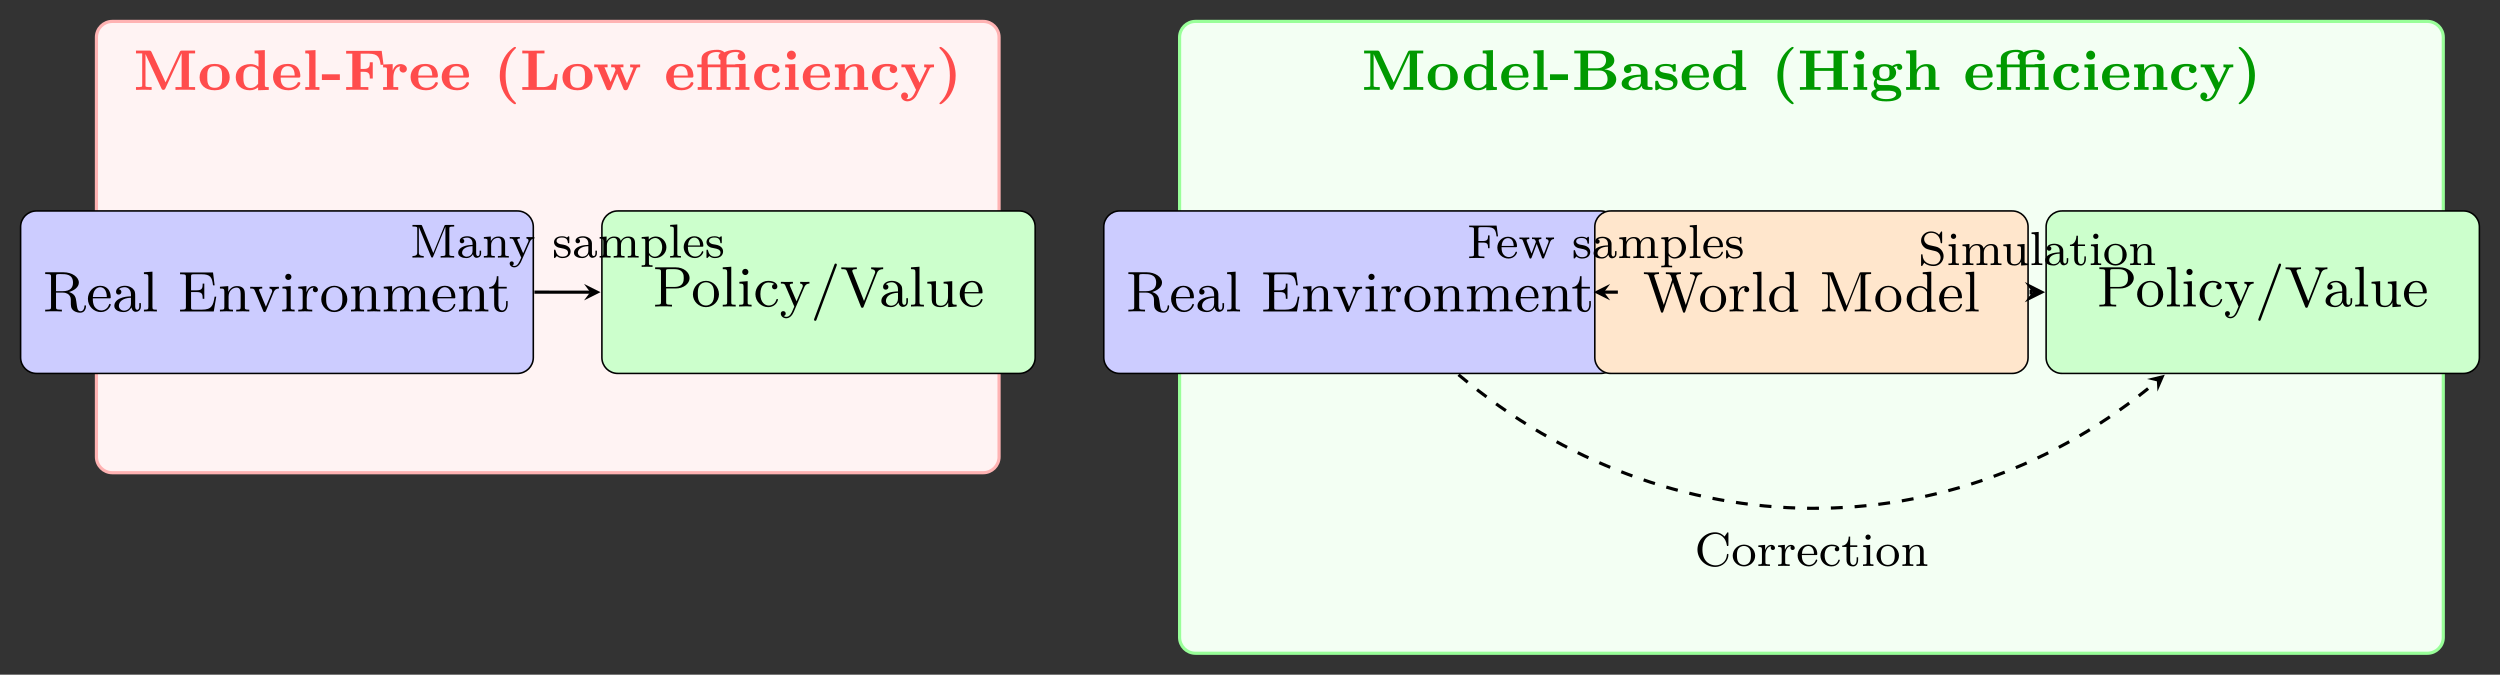 <?xml version="1.0" encoding="UTF-8" standalone="no"?>
<svg
   width="628.09pt"
   height="169.5pt"
   viewBox="0 0 628.09 169.5"
   version="1.1"
   id="svg218"
   sodipodi:docname="rl-mf-vs-mb-en.svg"
   xmlns:inkscape="http://www.inkscape.org/namespaces/inkscape"
   xmlns:sodipodi="http://sodipodi.sourceforge.net/DTD/sodipodi-0.dtd"
   xmlns:xlink="http://www.w3.org/1999/xlink"
   xmlns="http://www.w3.org/2000/svg"
   xmlns:svg="http://www.w3.org/2000/svg">
  <rect x="0" y="0" width="628.09" height="169.5" fill="#333333" stroke="none"/>
  <sodipodi:namedview
     id="namedview218"
     pagecolor="#ffffff"
     bordercolor="#000000"
     borderopacity="0.25"
     inkscape:showpageshadow="2"
     inkscape:pageopacity="0.0"
     inkscape:pagecheckerboard="0"
     inkscape:deskcolor="#d1d1d1"
     inkscape:document-units="pt" />
  <defs
     id="defs65">
    <g
       id="g63">
      <g
         id="glyph-0-0">
        <path
           d="M 15.5 0 L 15.5 -0.703 L 13.938 -0.703 L 13.938 -9.172 L 15.5 -9.172 L 15.5 -9.875 L 12.281 -9.875 C 11.984 -9.875 11.797 -9.875 11.625 -9.516 L 8.078 -1.891 L 4.547 -9.516 C 4.375 -9.875 4.172 -9.875 3.875 -9.875 L 0.641 -9.875 L 0.641 -9.172 L 2.203 -9.172 L 2.203 -1.125 C 2.203 -0.812 2.188 -0.797 1.781 -0.75 C 1.438 -0.703 1.406 -0.703 1.016 -0.703 L 0.641 -0.703 L 0.641 0 C 1.578 -0.047 1.984 -0.047 2.609 -0.047 C 3.234 -0.047 3.625 -0.047 4.578 0 L 4.578 -0.703 L 4.203 -0.703 C 3.812 -0.703 3.781 -0.703 3.438 -0.75 C 3.047 -0.797 3.031 -0.812 3.031 -1.125 L 3.031 -8.969 L 3.047 -8.969 L 7.031 -0.375 C 7.094 -0.25 7.203 0 7.516 0 C 7.844 0 7.953 -0.234 8.031 -0.375 L 12.094 -9.156 L 12.109 -9.156 L 12.109 -0.703 L 10.562 -0.703 L 10.562 0 C 11.062 -0.047 12.453 -0.047 13.016 -0.047 C 13.594 -0.047 15 -0.047 15.5 0 Z M 15.5 0 "
           id="path1" />
      </g>
      <g
         id="glyph-0-1">
        <path
           d="M 8.031 -3.141 C 8.031 -5.031 6.719 -6.531 4.266 -6.531 C 1.734 -6.531 0.469 -4.953 0.469 -3.141 C 0.469 -1.359 1.766 0.094 4.25 0.094 C 6.828 0.094 8.031 -1.422 8.031 -3.141 Z M 6.125 -3.297 C 6.125 -2.062 6.125 -0.531 4.266 -0.531 C 2.391 -0.531 2.391 -2.047 2.391 -3.297 C 2.391 -4.516 2.391 -5.953 4.25 -5.953 C 6.125 -5.953 6.125 -4.516 6.125 -3.297 Z M 6.125 -3.297 "
           id="path2" />
      </g>
      <g
         id="glyph-0-2">
        <path
           d="M 8.859 0 L 8.859 -0.703 C 8 -0.703 7.875 -0.703 7.875 -1.266 L 7.875 -10 L 5.297 -9.875 L 5.297 -9.172 C 6.172 -9.172 6.281 -9.172 6.281 -8.609 L 6.281 -5.828 C 5.641 -6.297 4.969 -6.484 4.281 -6.484 C 1.938 -6.484 0.562 -5.062 0.562 -3.203 C 0.562 -1.281 1.922 0.094 4.109 0.094 C 5.016 0.094 5.734 -0.266 6.188 -0.641 L 6.188 0.094 Z M 6.188 -1.562 C 5.875 -1.062 5.188 -0.484 4.266 -0.484 C 2.484 -0.484 2.484 -2.219 2.484 -3.172 C 2.484 -4 2.5 -4.625 2.859 -5.156 C 3.234 -5.734 3.938 -5.906 4.438 -5.906 C 5.156 -5.906 5.75 -5.594 6.188 -5.031 Z M 6.188 -1.562 "
           id="path3" />
      </g>
      <g
         id="glyph-0-3">
        <path
           d="M 7.328 -1.672 C 7.328 -1.953 7.047 -1.953 6.953 -1.953 C 6.703 -1.953 6.672 -1.875 6.578 -1.672 C 6.25 -0.922 5.375 -0.531 4.469 -0.531 C 2.422 -0.531 2.391 -2.391 2.391 -3.094 L 6.859 -3.094 C 7.156 -3.094 7.328 -3.094 7.328 -3.5 C 7.328 -3.812 7.297 -5.078 6.375 -5.859 C 5.719 -6.391 4.859 -6.531 4.156 -6.531 C 1.688 -6.531 0.469 -4.969 0.469 -3.234 C 0.469 -1.359 1.906 0.094 4.344 0.094 C 6.734 0.094 7.328 -1.438 7.328 -1.672 Z M 5.922 -3.609 L 2.391 -3.609 C 2.422 -4.281 2.5 -5.953 4.156 -5.953 C 5.828 -5.953 5.891 -4.188 5.922 -3.609 Z M 5.922 -3.609 "
           id="path4" />
      </g>
      <g
         id="glyph-0-4">
        <path
           d="M 4.312 0 L 4.312 -0.703 L 3.328 -0.703 L 3.328 -10 L 0.75 -9.875 L 0.75 -9.172 C 1.609 -9.172 1.734 -9.172 1.734 -8.609 L 1.734 -0.703 L 0.75 -0.703 L 0.75 0 L 2.516 -0.047 Z M 4.312 0 "
           id="path5" />
      </g>
      <g
         id="glyph-0-5">
        <path
           d="M 4.703 -2.484 L 4.703 -3.922 L 0.188 -3.922 L 0.188 -2.484 Z M 4.703 -2.484 "
           id="path6" />
      </g>
      <g
         id="glyph-0-6">
        <path
           d="M 10 -6.297 L 9.547 -9.797 L 0.609 -9.797 L 0.609 -9.094 L 2.156 -9.094 L 2.156 -0.703 L 0.609 -0.703 L 0.609 0 C 1.109 -0.047 2.672 -0.047 3.281 -0.047 C 3.969 -0.047 5.609 -0.047 6.188 0 L 6.188 -0.703 L 4.25 -0.703 L 4.25 -4.547 L 5.031 -4.547 C 6.422 -4.547 6.562 -3.938 6.562 -2.859 L 7.297 -2.859 L 7.297 -6.938 L 6.562 -6.938 C 6.562 -5.875 6.422 -5.266 5.031 -5.266 L 4.25 -5.266 L 4.25 -9.094 L 6.375 -9.094 C 8.688 -9.094 9.047 -8.016 9.266 -6.297 Z M 10 -6.297 "
           id="path7" />
      </g>
      <g
         id="glyph-0-7">
        <path
           d="M 6.562 -5.266 C 6.562 -6 5.812 -6.484 4.953 -6.484 C 3.953 -6.484 3.328 -5.75 3.016 -4.906 L 3 -4.906 L 3 -6.484 L 0.594 -6.375 L 0.594 -5.656 C 1.453 -5.656 1.562 -5.656 1.562 -5.094 L 1.562 -0.703 L 0.594 -0.703 L 0.594 0 L 2.438 -0.047 C 2.797 -0.047 3.625 -0.047 4.391 0 L 4.391 -0.703 L 3.172 -0.703 L 3.172 -3.141 C 3.172 -4.188 3.562 -5.859 4.953 -5.906 C 4.797 -5.75 4.719 -5.5 4.719 -5.266 C 4.719 -4.641 5.234 -4.344 5.641 -4.344 C 6.094 -4.344 6.562 -4.672 6.562 -5.266 Z M 6.562 -5.266 "
           id="path8" />
      </g>
      <g
         id="glyph-0-8">
        <path
           d="M 5.656 3.375 C 5.656 3.281 5.625 3.234 5.453 3.062 C 3.562 1.297 3.047 -1.266 3.047 -3.594 C 3.047 -6 3.594 -8.516 5.391 -10.25 C 5.641 -10.484 5.656 -10.5 5.656 -10.594 C 5.656 -10.766 5.5 -10.797 5.375 -10.797 C 5.078 -10.797 4.312 -10.078 4.156 -9.922 C 2.703 -8.578 1.578 -6.344 1.578 -3.594 C 1.578 -0.125 3.344 1.984 4.094 2.688 C 4.203 2.797 5.062 3.594 5.375 3.594 C 5.438 3.594 5.656 3.594 5.656 3.375 Z M 5.656 3.375 "
           id="path9" />
      </g>
      <g
         id="glyph-0-9">
        <path
           d="M 9.516 -3.969 L 8.781 -3.969 C 8.672 -2.984 8.422 -0.703 5.797 -0.703 L 4.25 -0.703 L 4.25 -9.172 L 6.188 -9.172 L 6.188 -9.875 C 5.609 -9.844 3.969 -9.844 3.297 -9.844 C 2.688 -9.844 1.109 -9.844 0.609 -9.875 L 0.609 -9.172 L 2.156 -9.172 L 2.156 -0.703 L 0.609 -0.703 L 0.609 0 L 9.078 0 Z M 9.516 -3.969 "
           id="path10" />
      </g>
      <g
         id="glyph-0-10">
        <path
           d="M 11.922 -5.688 L 11.922 -6.391 C 11.531 -6.359 11.172 -6.359 10.781 -6.359 C 10.312 -6.359 9.875 -6.375 9.406 -6.391 L 9.406 -5.688 C 9.594 -5.688 9.922 -5.688 10.219 -5.562 C 10.188 -5.453 10.188 -5.438 10.141 -5.328 L 8.609 -1.672 L 6.938 -5.688 L 7.719 -5.688 L 7.719 -6.391 L 6.109 -6.359 C 5.969 -6.359 5.266 -6.359 4.641 -6.391 L 4.641 -5.688 L 5.469 -5.688 C 5.656 -5.266 5.656 -5.25 5.75 -5.031 L 4.5 -2 L 2.953 -5.688 L 3.734 -5.688 L 3.734 -6.391 L 1.969 -6.359 C 1.641 -6.359 1.109 -6.359 0.375 -6.391 L 0.375 -5.688 L 1.203 -5.688 L 3.453 -0.297 C 3.609 0.078 3.844 0.078 4.016 0.078 C 4.406 0.078 4.484 -0.094 4.578 -0.328 L 6.156 -4.078 L 7.719 -0.297 C 7.875 0.078 8.094 0.078 8.281 0.078 C 8.453 0.078 8.688 0.078 8.844 -0.297 L 10.969 -5.375 C 11.062 -5.609 11.094 -5.688 11.922 -5.688 Z M 11.922 -5.688 "
           id="path11" />
      </g>
      <g
         id="glyph-0-11">
        <path
           d="M 13.594 0 L 13.594 -0.703 L 12.625 -0.703 L 12.625 -6.547 L 10.047 -6.469 L 10.047 -6.391 L 7.812 -6.391 L 7.812 -7.781 C 7.812 -9.047 8.953 -9.516 10.172 -9.516 C 10.359 -9.516 10.766 -9.516 11.188 -9.281 C 10.938 -9.156 10.625 -8.891 10.625 -8.375 C 10.625 -7.812 11.016 -7.406 11.578 -7.406 C 12.109 -7.406 12.547 -7.781 12.547 -8.391 C 12.547 -9.141 11.906 -10.078 10.281 -10.078 C 8.547 -10.078 7.719 -9.656 7.297 -9.438 C 6.656 -10.078 5.828 -10.078 5.5 -10.078 C 3.75 -10.078 1.562 -9.547 1.562 -7.812 L 1.562 -6.391 L 0.469 -6.391 L 0.469 -5.688 L 1.562 -5.688 L 1.562 -0.703 L 0.594 -0.703 L 0.594 0 L 2.359 -0.047 L 4.156 0 L 4.156 -0.703 L 3.172 -0.703 L 3.172 -5.688 L 6.297 -5.688 L 6.297 -0.703 L 5.312 -0.703 L 5.312 0 L 7.094 -0.047 L 8.875 0 L 8.875 -0.703 L 7.891 -0.703 L 7.891 -5.688 L 10.625 -5.688 C 10.953 -5.688 11.016 -5.688 11.016 -5.188 L 11.016 -0.703 L 10.047 -0.703 L 10.047 0 L 11.812 -0.047 Z M 6.391 -9.281 C 6.188 -9.188 5.812 -8.953 5.812 -8.375 C 5.812 -7.938 6 -7.672 6.297 -7.516 L 6.297 -6.391 L 3.078 -6.391 L 3.078 -7.781 C 3.078 -9.062 4.219 -9.516 5.391 -9.516 C 5.562 -9.516 5.984 -9.516 6.391 -9.281 Z M 6.391 -9.281 "
           id="path12" />
      </g>
      <g
         id="glyph-0-12">
        <path
           d="M 7.094 -1.672 C 7.094 -1.906 6.875 -1.906 6.719 -1.906 C 6.422 -1.906 6.422 -1.891 6.312 -1.625 C 6.016 -0.938 5.375 -0.531 4.531 -0.531 C 2.484 -0.531 2.484 -2.609 2.484 -3.25 C 2.484 -4.125 2.5 -5.906 4.375 -5.906 C 4.484 -5.906 5.266 -5.891 5.266 -5.812 L 5.219 -5.75 C 5.078 -5.594 5.031 -5.359 5.031 -5.156 C 5.031 -4.562 5.469 -4.219 5.969 -4.219 C 6.406 -4.219 6.906 -4.531 6.906 -5.172 C 6.906 -6.531 4.891 -6.531 4.328 -6.531 C 1.562 -6.531 0.562 -4.766 0.562 -3.203 C 0.562 -1.391 1.859 0.094 4.25 0.094 C 4.781 0.094 5.484 0 6.094 -0.375 C 6.922 -0.875 7.094 -1.625 7.094 -1.672 Z M 7.094 -1.672 "
           id="path13" />
      </g>
      <g
         id="glyph-0-13">
        <path
           d="M 4.203 0 L 4.203 -0.703 L 3.328 -0.703 L 3.328 -6.484 L 0.797 -6.375 L 0.797 -5.656 C 1.625 -5.656 1.734 -5.656 1.734 -5.094 L 1.734 -0.703 L 0.75 -0.703 L 0.75 0 C 1.719 -0.031 1.906 -0.047 2.5 -0.047 C 3.219 -0.047 3.406 -0.031 4.203 0 Z M 3.484 -8.719 C 3.484 -9.391 2.938 -9.859 2.359 -9.859 C 1.75 -9.859 1.234 -9.359 1.234 -8.734 C 1.234 -8.047 1.781 -7.594 2.359 -7.594 C 2.969 -7.594 3.484 -8.078 3.484 -8.719 Z M 3.484 -8.719 "
           id="path14" />
      </g>
      <g
         id="glyph-0-14">
        <path
           d="M 9.078 0 L 9.078 -0.703 L 8.094 -0.703 L 8.094 -4.391 C 8.094 -6.109 7.062 -6.484 5.812 -6.484 C 4.031 -6.484 3.328 -5.188 3.234 -4.969 L 3.219 -4.969 L 3.219 -6.484 L 0.719 -6.375 L 0.719 -5.656 C 1.578 -5.656 1.703 -5.656 1.703 -5.094 L 1.703 -0.703 L 0.719 -0.703 L 0.719 0 L 2.531 -0.047 L 4.359 0 L 4.359 -0.703 L 3.391 -0.703 L 3.391 -3.656 C 3.391 -5.266 4.703 -5.906 5.578 -5.906 C 6.125 -5.906 6.406 -5.609 6.406 -4.531 L 6.406 -0.703 L 5.438 -0.703 L 5.438 0 L 7.25 -0.047 Z M 9.078 0 "
           id="path15" />
      </g>
      <g
         id="glyph-0-15">
        <path
           d="M 8.594 -5.688 L 8.594 -6.391 C 8.188 -6.359 7.828 -6.359 7.422 -6.359 C 6.984 -6.359 6.547 -6.375 6.125 -6.391 L 6.125 -5.688 C 6.125 -5.688 6.75 -5.688 6.75 -5.516 C 6.75 -5.516 6.75 -5.484 6.688 -5.344 L 4.969 -1.828 L 3.094 -5.688 L 3.828 -5.688 L 3.828 -6.391 L 2.062 -6.359 C 1.547 -6.359 1.25 -6.359 0.406 -6.391 L 0.406 -5.688 L 1.312 -5.688 L 4.078 0 C 3.578 1.188 3.031 2.312 1.922 2.312 C 1.828 2.312 1.75 2.312 1.641 2.266 C 1.891 2.125 2.062 1.875 2.062 1.516 C 2.062 0.969 1.656 0.641 1.203 0.641 C 0.734 0.641 0.328 0.969 0.328 1.516 C 0.328 2.297 1.047 2.875 1.906 2.875 C 3.031 2.875 3.922 2.047 4.359 1.109 L 7.516 -5.375 C 7.625 -5.594 7.672 -5.688 8.594 -5.688 Z M 8.594 -5.688 "
           id="path16" />
      </g>
      <g
         id="glyph-0-16">
        <path
           d="M 5.031 -3.594 C 5.031 -7.078 3.266 -9.188 2.516 -9.891 C 2.406 -10 1.562 -10.797 1.234 -10.797 C 1.141 -10.797 0.953 -10.781 0.953 -10.578 C 0.953 -10.484 1.016 -10.438 1.156 -10.281 C 2.906 -8.594 3.578 -6.297 3.578 -3.594 C 3.578 -1.203 3.016 1.312 1.219 3.047 C 0.969 3.281 0.953 3.297 0.953 3.375 C 0.953 3.578 1.125 3.594 1.234 3.594 C 1.547 3.594 2.312 2.875 2.469 2.719 C 3.906 1.375 5.031 -0.859 5.031 -3.594 Z M 5.031 -3.594 "
           id="path17" />
      </g>
      <g
         id="glyph-0-17">
        <path
           d="M 11.156 -2.672 C 11.156 -3.938 10.078 -4.953 8.172 -5.172 C 9.75 -5.453 10.672 -6.344 10.672 -7.406 C 10.672 -8.734 9.375 -9.875 7 -9.875 L 0.609 -9.875 L 0.609 -9.172 L 2.156 -9.172 L 2.156 -0.703 L 0.609 -0.703 L 0.609 0 L 7.453 0 C 9.906 0 11.156 -1.281 11.156 -2.672 Z M 8.594 -7.406 C 8.594 -6.359 7.875 -5.438 6.438 -5.438 L 4.078 -5.438 L 4.078 -9.172 L 6.812 -9.172 C 8.531 -9.172 8.594 -7.688 8.594 -7.406 Z M 8.969 -2.703 C 8.969 -1.719 8.406 -0.703 6.844 -0.703 L 4.078 -0.703 L 4.078 -4.859 L 6.984 -4.859 C 7.219 -4.859 7.984 -4.859 8.469 -4.281 C 8.891 -3.766 8.969 -3.172 8.969 -2.703 Z M 8.969 -2.703 "
           id="path18" />
      </g>
      <g
         id="glyph-0-18">
        <path
           d="M 8.203 -0.359 C 8.203 -0.703 7.969 -0.703 7.828 -0.703 C 6.906 -0.719 6.906 -0.859 6.906 -1.203 L 6.906 -4.297 C 6.906 -5.562 5.859 -6.531 3.641 -6.531 C 2.828 -6.531 0.984 -6.5 0.984 -5.172 C 0.984 -4.531 1.469 -4.219 1.922 -4.219 C 2.406 -4.219 2.859 -4.562 2.859 -5.156 C 2.859 -5.578 2.609 -5.812 2.562 -5.859 C 2.703 -5.891 3.047 -5.953 3.594 -5.953 C 4.625 -5.953 5.219 -5.438 5.219 -4.297 L 5.219 -3.828 C 2.828 -3.828 0.406 -3.219 0.406 -1.609 C 0.406 -0.188 2.203 0.094 3.234 0.094 C 4.344 0.094 5.078 -0.391 5.469 -1.062 C 5.469 -0.688 5.469 0 7.016 0 L 7.719 0 C 8 0 8.203 0 8.203 -0.359 Z M 5.219 -2 C 5.219 -0.484 3.547 -0.484 3.484 -0.484 C 2.75 -0.484 2.141 -0.969 2.141 -1.609 C 2.141 -2.094 2.406 -3.219 5.219 -3.344 Z M 5.219 -2 "
           id="path19" />
      </g>
      <g
         id="glyph-0-19">
        <path
           d="M 6.156 -2.016 C 6.156 -2.75 5.734 -3.219 5.469 -3.422 C 4.828 -3.969 4.359 -4.047 3.234 -4.234 C 2.531 -4.344 1.625 -4.5 1.625 -5.141 C 1.625 -6 2.969 -6 3.281 -6 C 4.891 -6 4.953 -5.156 4.984 -4.766 C 5 -4.562 5.203 -4.562 5.344 -4.562 C 5.703 -4.562 5.719 -4.641 5.719 -4.984 L 5.719 -6.109 C 5.719 -6.375 5.719 -6.531 5.438 -6.531 C 5.281 -6.531 5.062 -6.406 4.797 -6.266 C 4.344 -6.469 3.781 -6.531 3.297 -6.531 C 2.859 -6.531 0.562 -6.531 0.562 -4.625 C 0.562 -3.109 2.453 -2.797 2.953 -2.703 C 4.141 -2.5 5.078 -2.344 5.078 -1.531 C 5.078 -0.484 3.734 -0.484 3.422 -0.484 C 2.672 -0.484 1.75 -0.672 1.328 -2 C 1.25 -2.25 1.234 -2.297 0.938 -2.297 C 0.562 -2.297 0.562 -2.203 0.562 -1.859 L 0.562 -0.328 C 0.562 -0.078 0.562 0.094 0.844 0.094 C 0.953 0.094 0.984 0.094 1.297 -0.109 L 1.688 -0.359 C 2.359 0.094 3.125 0.094 3.422 0.094 C 3.844 0.094 6.156 0.094 6.156 -2.016 Z M 6.156 -2.016 "
           id="path20" />
      </g>
      <g
         id="glyph-0-20">
        <path
           d="M 12.688 0 L 12.688 -0.703 L 11.141 -0.703 L 11.141 -9.172 L 12.688 -9.172 L 12.688 -9.875 C 12.188 -9.844 10.688 -9.844 10.094 -9.844 C 9.516 -9.844 8 -9.844 7.484 -9.875 L 7.484 -9.172 L 9.047 -9.172 L 9.047 -5.484 L 4.25 -5.484 L 4.25 -9.172 L 5.812 -9.172 L 5.812 -9.875 C 5.297 -9.844 3.797 -9.844 3.219 -9.844 C 2.625 -9.844 1.109 -9.844 0.609 -9.875 L 0.609 -9.172 L 2.156 -9.172 L 2.156 -0.703 L 0.609 -0.703 L 0.609 0 C 1.109 -0.047 2.609 -0.047 3.203 -0.047 C 3.781 -0.047 5.297 -0.047 5.812 0 L 5.812 -0.703 L 4.25 -0.703 L 4.25 -4.781 L 9.047 -4.781 L 9.047 -0.703 L 7.484 -0.703 L 7.484 0 C 8 -0.047 9.5 -0.047 10.078 -0.047 C 10.672 -0.047 12.188 -0.047 12.688 0 Z M 12.688 0 "
           id="path21" />
      </g>
      <g
         id="glyph-0-21">
        <path
           d="M 8.281 -5.688 C 8.281 -6.062 8 -6.562 7.328 -6.562 C 6.625 -6.562 6.016 -6.219 5.75 -6.016 C 5.141 -6.375 4.484 -6.484 3.781 -6.484 C 1.578 -6.484 0.828 -5.281 0.828 -4.344 C 0.828 -3.562 1.328 -3.047 1.578 -2.828 C 1.281 -2.5 1.109 -2 1.109 -1.562 C 1.109 -0.953 1.406 -0.469 1.719 -0.188 C 0.625 0.109 0.469 0.734 0.469 1.047 C 0.469 1.922 1.469 2.891 4.25 2.891 C 6.766 2.891 8.031 2.109 8.031 1.016 C 8.031 0.5 7.844 -0.391 6.859 -0.844 C 6.016 -1.219 5.266 -1.219 3.828 -1.219 L 3.109 -1.219 C 2.656 -1.219 2.453 -1.219 2.203 -1.406 C 1.984 -1.594 1.875 -1.844 1.875 -2.125 C 1.875 -2.422 1.984 -2.578 1.984 -2.578 C 2.516 -2.312 3.156 -2.203 3.781 -2.203 C 6 -2.203 6.734 -3.406 6.734 -4.344 C 6.734 -4.922 6.469 -5.406 6.172 -5.703 C 6.562 -5.906 6.844 -5.938 7.031 -5.969 C 7.016 -5.906 6.984 -5.812 6.984 -5.672 C 6.984 -5.281 7.297 -5.031 7.641 -5.031 C 7.953 -5.031 8.281 -5.266 8.281 -5.688 Z M 5.078 -4.344 C 5.078 -3.703 5.078 -2.781 3.781 -2.781 C 2.5 -2.781 2.5 -3.703 2.5 -4.344 C 2.5 -4.984 2.5 -5.906 3.781 -5.906 C 5.078 -5.906 5.078 -4.984 5.078 -4.344 Z M 6.75 1.062 C 6.75 1.531 6.219 2.312 4.266 2.312 C 2.359 2.312 1.75 1.594 1.75 1.031 C 1.75 0.203 2.672 0.203 2.891 0.203 L 4.641 0.203 C 5.078 0.203 6.75 0.203 6.75 1.062 Z M 6.75 1.062 "
           id="path22" />
      </g>
      <g
         id="glyph-0-22">
        <path
           d="M 9.078 0 L 9.078 -0.703 L 8.094 -0.703 L 8.094 -4.391 C 8.094 -6.109 7.062 -6.484 5.812 -6.484 C 4.438 -6.484 3.672 -5.703 3.297 -5.109 L 3.297 -10 L 0.719 -9.875 L 0.719 -9.172 C 1.578 -9.172 1.703 -9.172 1.703 -8.609 L 1.703 -0.703 L 0.719 -0.703 L 0.719 0 L 2.531 -0.047 L 4.359 0 L 4.359 -0.703 L 3.391 -0.703 L 3.391 -3.656 C 3.391 -5.266 4.703 -5.906 5.578 -5.906 C 6.125 -5.906 6.406 -5.609 6.406 -4.531 L 6.406 -0.703 L 5.438 -0.703 L 5.438 0 L 7.25 -0.047 Z M 9.078 0 "
           id="path23" />
      </g>
      <g
         id="glyph-1-0">
        <path
           d="M 10.828 -1.281 C 10.828 -1.375 10.828 -1.547 10.625 -1.547 C 10.438 -1.547 10.438 -1.406 10.438 -1.297 C 10.359 -0.391 9.906 -0.047 9.469 -0.047 C 9 -0.047 8.844 -0.328 8.734 -0.578 C 8.594 -0.891 8.469 -1.875 8.391 -2.516 C 8.266 -3.422 8.141 -4.375 6.547 -4.891 C 7.906 -5.266 9.031 -6.125 9.031 -7.25 C 9.031 -8.672 7.297 -9.844 5.172 -9.844 L 0.578 -9.844 L 0.578 -9.391 L 0.906 -9.391 C 2.016 -9.391 2.047 -9.234 2.047 -8.703 L 2.047 -1.141 C 2.047 -0.609 2.016 -0.453 0.906 -0.453 L 0.578 -0.453 L 0.578 0 C 1.25 -0.047 1.969 -0.047 2.672 -0.047 C 3.359 -0.047 4.078 -0.047 4.766 0 L 4.766 -0.453 L 4.438 -0.453 C 3.328 -0.453 3.297 -0.609 3.297 -1.141 L 3.297 -4.734 L 5.031 -4.734 C 6.062 -4.734 6.531 -4.188 6.578 -4.141 C 7.016 -3.594 7.016 -3.391 7.016 -2.359 C 7.016 -1.391 7.016 -0.766 7.703 -0.219 C 8.391 0.312 9.25 0.312 9.406 0.312 C 10.625 0.312 10.828 -0.938 10.828 -1.281 Z M 7.562 -7.25 C 7.562 -6 6.922 -5.094 4.969 -5.094 L 3.297 -5.094 L 3.297 -8.797 C 3.297 -9.172 3.328 -9.312 3.594 -9.359 C 3.734 -9.391 4.188 -9.391 4.5 -9.391 C 5.734 -9.391 7.562 -9.391 7.562 -7.25 Z M 7.562 -7.25 "
           id="path24" />
      </g>
      <g
         id="glyph-1-1">
        <path
           d="M 6.156 -1.719 C 6.156 -1.812 6.078 -1.906 5.953 -1.906 C 5.812 -1.906 5.766 -1.797 5.75 -1.75 C 5.266 -0.281 3.969 -0.25 3.766 -0.25 C 3.062 -0.25 2.484 -0.641 2.141 -1.125 C 1.672 -1.828 1.656 -2.688 1.656 -3.297 L 5.766 -3.297 C 6.078 -3.297 6.156 -3.297 6.156 -3.594 C 6.156 -5.078 5.344 -6.453 3.5 -6.453 C 1.766 -6.453 0.422 -4.953 0.422 -3.172 C 0.422 -1.281 1.938 0.156 3.688 0.156 C 5.453 0.156 6.156 -1.391 6.156 -1.719 Z M 5.172 -3.641 L 1.672 -3.641 C 1.797 -5.859 3.094 -6.094 3.5 -6.094 C 4.297 -6.094 5.156 -5.484 5.172 -3.641 Z M 5.172 -3.641 "
           id="path25" />
      </g>
      <g
         id="glyph-1-2">
        <path
           d="M 7.156 -1.281 L 7.156 -2.094 L 6.75 -2.094 L 6.75 -1.297 C 6.75 -1.141 6.75 -0.422 6.234 -0.422 C 5.719 -0.422 5.719 -1.109 5.719 -1.344 L 5.719 -3.859 C 5.719 -4.688 5.719 -5.172 5.078 -5.766 C 4.531 -6.234 3.844 -6.453 3.125 -6.453 C 1.922 -6.453 0.906 -5.844 0.906 -4.922 C 0.906 -4.484 1.203 -4.234 1.578 -4.234 C 1.969 -4.234 2.25 -4.531 2.25 -4.891 C 2.25 -5.516 1.594 -5.594 1.594 -5.594 C 1.984 -5.969 2.672 -6.094 3.094 -6.094 C 3.828 -6.094 4.656 -5.547 4.656 -4.281 L 4.656 -3.797 C 3.875 -3.781 2.797 -3.703 1.828 -3.234 C 0.797 -2.734 0.469 -1.984 0.469 -1.406 C 0.469 -0.234 1.875 0.156 2.844 0.156 C 4.031 0.156 4.578 -0.641 4.781 -1.031 C 4.859 -0.438 5.266 0.094 5.891 0.094 C 6.25 0.094 7.156 -0.125 7.156 -1.281 Z M 4.656 -2.031 C 4.656 -0.641 3.578 -0.203 2.938 -0.203 C 2.266 -0.203 1.625 -0.688 1.625 -1.406 C 1.625 -2.359 2.453 -3.375 4.656 -3.453 Z M 4.656 -2.031 "
           id="path26" />
      </g>
      <g
         id="glyph-1-3">
        <path
           d="M 3.766 0 L 3.766 -0.453 C 2.812 -0.453 2.656 -0.453 2.656 -1.109 L 2.656 -10 L 0.516 -9.844 L 0.516 -9.391 C 1.5 -9.391 1.625 -9.297 1.625 -8.594 L 1.625 -1.109 C 1.625 -0.453 1.469 -0.453 0.516 -0.453 L 0.516 0 C 1.203 -0.031 1.469 -0.047 2.125 -0.047 C 2.812 -0.047 3.047 -0.031 3.766 0 Z M 3.766 0 "
           id="path27" />
      </g>
      <g
         id="glyph-1-4">
        <path
           d="M 9.641 -3.719 L 9.234 -3.719 C 8.875 -1.484 8.5 -0.453 6.031 -0.453 L 4.016 -0.453 C 3.344 -0.453 3.312 -0.547 3.312 -1.031 L 3.312 -4.875 L 4.656 -4.875 C 6.062 -4.875 6.234 -4.422 6.234 -3.188 L 6.641 -3.188 L 6.641 -7 L 6.234 -7 C 6.234 -5.766 6.062 -5.312 4.656 -5.312 L 3.312 -5.312 L 3.312 -8.766 C 3.312 -9.25 3.344 -9.344 4.016 -9.344 L 5.953 -9.344 C 8.203 -9.344 8.594 -8.578 8.828 -6.562 L 9.234 -6.562 L 8.828 -9.797 L 0.547 -9.797 L 0.547 -9.344 L 0.875 -9.344 C 1.984 -9.344 2.016 -9.188 2.016 -8.656 L 2.016 -1.141 C 2.016 -0.609 1.984 -0.453 0.875 -0.453 L 0.547 -0.453 L 0.547 0 L 9.016 0 Z M 9.641 -3.719 "
           id="path28" />
      </g>
      <g
         id="glyph-1-5">
        <path
           d="M 7.875 0 L 7.875 -0.453 C 7.141 -0.453 6.781 -0.453 6.766 -0.891 L 6.766 -3.656 C 6.766 -4.859 6.766 -5.266 6.375 -5.781 C 6.031 -6.188 5.484 -6.375 4.766 -6.375 C 3.422 -6.375 2.812 -5.375 2.609 -4.969 L 2.594 -4.969 L 2.594 -6.375 L 0.5 -6.203 L 0.5 -5.766 C 1.484 -5.766 1.609 -5.656 1.609 -4.953 L 1.609 -1.109 C 1.609 -0.453 1.453 -0.453 0.5 -0.453 L 0.5 0 C 1.188 -0.031 1.453 -0.047 2.141 -0.047 C 2.844 -0.047 3.031 -0.031 3.781 0 L 3.781 -0.453 C 2.844 -0.453 2.672 -0.453 2.672 -1.109 L 2.672 -3.734 C 2.672 -5.266 3.766 -6 4.672 -6 C 5.516 -6 5.703 -5.297 5.703 -4.438 L 5.703 -1.109 C 5.703 -0.453 5.547 -0.453 4.594 -0.453 L 4.594 0 C 5.266 -0.031 5.547 -0.047 6.234 -0.047 C 6.922 -0.047 7.109 -0.031 7.875 0 Z M 7.875 0 "
           id="path29" />
      </g>
      <g
         id="glyph-1-6">
        <path
           d="M 7.5 -5.766 L 7.5 -6.203 C 7.078 -6.172 6.391 -6.172 6.391 -6.172 C 6 -6.172 5.547 -6.188 5.141 -6.203 L 5.141 -5.766 C 5.562 -5.734 5.812 -5.516 5.812 -5.141 C 5.812 -5 5.797 -4.969 5.734 -4.812 L 4.234 -1.188 L 2.594 -5.109 C 2.547 -5.203 2.516 -5.281 2.516 -5.391 C 2.516 -5.766 3.047 -5.766 3.312 -5.766 L 3.312 -6.203 C 2.688 -6.188 2.359 -6.172 1.734 -6.172 C 1.219 -6.172 0.812 -6.172 0.281 -6.203 L 0.281 -5.766 C 0.969 -5.766 1.234 -5.766 1.453 -5.234 L 3.562 -0.109 C 3.641 0.109 3.766 0.156 3.891 0.156 C 4.016 0.156 4.141 0.125 4.234 -0.109 L 6.188 -4.844 C 6.5 -5.578 7 -5.75 7.5 -5.766 Z M 7.5 -5.766 "
           id="path30" />
      </g>
      <g
         id="glyph-1-7">
        <path
           d="M 3.641 0 L 3.641 -0.453 C 2.703 -0.453 2.656 -0.516 2.656 -1.078 L 2.656 -6.375 L 0.578 -6.203 L 0.578 -5.766 C 1.5 -5.766 1.625 -5.672 1.625 -4.969 L 1.625 -1.109 C 1.625 -0.453 1.469 -0.453 0.516 -0.453 L 0.516 0 C 1.172 -0.031 1.469 -0.047 2.109 -0.047 C 2.328 -0.047 2.938 -0.047 3.641 0 Z M 2.844 -8.688 C 2.844 -9.125 2.5 -9.469 2.062 -9.469 C 1.625 -9.469 1.281 -9.125 1.281 -8.688 C 1.281 -8.25 1.625 -7.906 2.062 -7.906 C 2.5 -7.906 2.844 -8.25 2.844 -8.688 Z M 2.844 -8.688 "
           id="path31" />
      </g>
      <g
         id="glyph-1-8">
        <path
           d="M 5.375 -5.469 C 5.375 -5.938 4.938 -6.375 4.297 -6.375 C 3.422 -6.375 2.828 -5.766 2.5 -4.875 L 2.484 -4.875 L 2.484 -6.375 L 0.438 -6.203 L 0.438 -5.766 C 1.406 -5.766 1.547 -5.656 1.547 -4.953 L 1.547 -1.109 C 1.547 -0.453 1.391 -0.453 0.438 -0.453 L 0.438 0 C 1.203 -0.031 1.391 -0.047 2.125 -0.047 L 3.953 0 L 3.953 -0.453 L 3.656 -0.453 C 2.609 -0.453 2.562 -0.609 2.562 -1.141 L 2.562 -3.297 C 2.562 -3.891 2.719 -6 4.359 -6 C 4.344 -5.984 4.109 -5.812 4.109 -5.453 C 4.109 -5.078 4.406 -4.828 4.734 -4.828 C 5.047 -4.828 5.375 -5.047 5.375 -5.469 Z M 5.375 -5.469 "
           id="path32" />
      </g>
      <g
         id="glyph-1-9">
        <path
           d="M 6.969 -3.062 C 6.969 -4.953 5.469 -6.453 3.703 -6.453 C 1.875 -6.453 0.422 -4.906 0.422 -3.062 C 0.422 -1.266 1.922 0.156 3.688 0.156 C 5.516 0.156 6.969 -1.297 6.969 -3.062 Z M 5.734 -3.203 C 5.734 -2.672 5.734 -1.828 5.375 -1.203 C 4.969 -0.531 4.312 -0.25 3.703 -0.25 C 2.984 -0.25 2.375 -0.609 2.047 -1.172 C 1.672 -1.766 1.656 -2.531 1.656 -3.203 C 1.656 -3.734 1.656 -4.547 2.016 -5.141 C 2.453 -5.875 3.172 -6.094 3.688 -6.094 C 4.516 -6.094 5.094 -5.641 5.391 -5.141 C 5.719 -4.531 5.734 -3.797 5.734 -3.203 Z M 5.734 -3.203 "
           id="path33" />
      </g>
      <g
         id="glyph-1-10">
        <path
           d="M 12 0 L 12 -0.453 C 11.266 -0.453 10.906 -0.453 10.891 -0.891 L 10.891 -3.656 C 10.891 -4.906 10.891 -5.312 10.422 -5.844 C 10.109 -6.188 9.531 -6.375 8.875 -6.375 C 7.844 -6.375 7.125 -5.766 6.734 -5 C 6.562 -5.844 5.984 -6.375 4.766 -6.375 C 3.609 -6.375 2.906 -5.625 2.609 -4.953 L 2.594 -4.953 L 2.594 -6.375 L 0.5 -6.203 L 0.5 -5.766 C 1.484 -5.766 1.609 -5.656 1.609 -4.953 L 1.609 -1.109 C 1.609 -0.453 1.453 -0.453 0.5 -0.453 L 0.5 0 C 1.188 -0.031 1.453 -0.047 2.141 -0.047 C 2.844 -0.047 3.031 -0.031 3.781 0 L 3.781 -0.453 C 2.844 -0.453 2.672 -0.453 2.672 -1.109 L 2.672 -3.734 C 2.672 -5.281 3.797 -6 4.672 -6 C 5.453 -6 5.719 -5.453 5.719 -4.438 L 5.719 -1.109 C 5.719 -0.453 5.562 -0.453 4.609 -0.453 L 4.609 0 C 5.281 -0.031 5.562 -0.047 6.25 -0.047 C 6.938 -0.047 7.125 -0.031 7.891 0 L 7.891 -0.453 C 6.938 -0.453 6.781 -0.453 6.781 -1.109 L 6.781 -3.734 C 6.781 -5.281 7.906 -6 8.766 -6 C 9.562 -6 9.828 -5.453 9.828 -4.438 L 9.828 -1.109 C 9.828 -0.453 9.672 -0.453 8.719 -0.453 L 8.719 0 C 9.391 -0.031 9.672 -0.047 10.359 -0.047 C 11.047 -0.047 11.234 -0.031 12 0 Z M 12 0 "
           id="path34" />
      </g>
      <g
         id="glyph-1-11">
        <path
           d="M 4.922 -1.781 L 4.922 -2.609 L 4.531 -2.609 L 4.531 -1.828 C 4.531 -0.766 4.078 -0.25 3.562 -0.25 C 2.594 -0.25 2.594 -1.516 2.594 -1.766 L 2.594 -5.766 L 4.688 -5.766 L 4.688 -6.203 L 2.594 -6.203 L 2.594 -8.859 L 2.188 -8.859 C 2.172 -7.656 1.672 -6.172 0.281 -6.125 L 0.281 -5.766 L 1.531 -5.766 L 1.531 -1.781 C 1.531 -0.172 2.688 0.156 3.453 0.156 C 4.422 0.156 4.922 -0.766 4.922 -1.781 Z M 4.922 -1.781 "
           id="path35" />
      </g>
      <g
         id="glyph-1-12">
        <path
           d="M 9.234 -7.156 C 9.234 -8.594 7.75 -9.844 5.75 -9.844 L 0.578 -9.844 L 0.578 -9.391 L 0.906 -9.391 C 2.016 -9.391 2.047 -9.234 2.047 -8.703 L 2.047 -1.141 C 2.047 -0.609 2.016 -0.453 0.906 -0.453 L 0.578 -0.453 L 0.578 0 C 1.219 -0.047 2.031 -0.047 2.688 -0.047 C 3.359 -0.047 4.156 -0.047 4.812 0 L 4.812 -0.453 L 4.484 -0.453 C 3.375 -0.453 3.344 -0.609 3.344 -1.141 L 3.344 -4.531 L 5.75 -4.531 C 7.766 -4.531 9.234 -5.781 9.234 -7.156 Z M 7.766 -7.156 C 7.766 -6.516 7.766 -4.922 5.375 -4.922 L 3.297 -4.922 L 3.297 -8.797 C 3.297 -9.297 3.328 -9.391 4 -9.391 L 5.391 -9.391 C 7.766 -9.391 7.766 -7.812 7.766 -7.156 Z M 7.766 -7.156 "
           id="path36" />
      </g>
      <g
         id="glyph-1-13">
        <path
           d="M 6.156 -1.719 C 6.156 -1.891 6 -1.891 5.953 -1.891 C 5.797 -1.891 5.797 -1.859 5.703 -1.609 C 5.375 -0.625 4.562 -0.25 3.828 -0.25 C 2.906 -0.25 1.734 -1 1.734 -3.125 C 1.734 -5.375 2.875 -6.047 3.75 -6.047 C 3.938 -6.047 4.703 -6.016 5.25 -5.656 C 4.938 -5.609 4.656 -5.406 4.656 -4.984 C 4.656 -4.609 4.938 -4.328 5.312 -4.328 C 5.688 -4.328 6 -4.562 6 -5.016 C 6 -5.906 4.984 -6.453 3.719 -6.453 C 1.875 -6.453 0.484 -4.906 0.484 -3.109 C 0.484 -1.25 1.984 0.156 3.688 0.156 C 5.688 0.156 6.156 -1.578 6.156 -1.719 Z M 6.156 -1.719 "
           id="path37" />
      </g>
      <g
         id="glyph-1-14">
        <path
           d="M 7.484 -5.766 L 7.484 -6.203 C 7.031 -6.172 6.578 -6.172 6.391 -6.172 C 6 -6.172 5.547 -6.188 5.141 -6.203 L 5.141 -5.766 C 5.812 -5.734 5.812 -5.219 5.812 -5.156 C 5.812 -5 5.75 -4.859 5.688 -4.734 L 4.234 -1.312 L 2.625 -5.078 C 2.531 -5.281 2.531 -5.391 2.531 -5.391 C 2.531 -5.766 3.031 -5.766 3.328 -5.766 L 3.328 -6.203 L 1.734 -6.172 C 1.688 -6.172 0.859 -6.172 0.297 -6.203 L 0.297 -5.766 C 0.953 -5.766 1.219 -5.734 1.391 -5.344 L 3.672 0 L 3.312 0.844 C 3 1.609 2.578 2.594 1.641 2.594 C 1.281 2.594 1.031 2.406 1 2.375 C 1.109 2.359 1.516 2.25 1.516 1.75 C 1.516 1.391 1.234 1.156 0.906 1.156 C 0.547 1.156 0.281 1.391 0.281 1.766 C 0.281 2.422 0.891 2.953 1.641 2.953 C 2.578 2.953 3.203 2.125 3.547 1.328 L 6.156 -4.766 C 6.312 -5.141 6.562 -5.734 7.484 -5.766 Z M 7.484 -5.766 "
           id="path38" />
      </g>
      <g
         id="glyph-1-15">
        <path
           d="M 6.562 -10.484 C 6.562 -10.703 6.391 -10.797 6.266 -10.797 C 6.031 -10.797 5.984 -10.641 5.922 -10.469 L 0.891 3.047 C 0.844 3.172 0.828 3.234 0.828 3.281 C 0.828 3.5 1 3.594 1.125 3.594 C 1.359 3.594 1.406 3.438 1.469 3.266 L 6.5 -10.25 C 6.547 -10.375 6.562 -10.438 6.562 -10.484 Z M 6.562 -10.484 "
           id="path39" />
      </g>
      <g
         id="glyph-1-16">
        <path
           d="M 10.797 -9.391 L 10.797 -9.844 C 10.297 -9.797 9.875 -9.797 9.391 -9.797 L 7.781 -9.844 L 7.781 -9.391 C 8.484 -9.375 8.797 -9.047 8.797 -8.672 C 8.797 -8.562 8.781 -8.531 8.734 -8.391 L 5.984 -1.391 L 3.094 -8.688 C 3.031 -8.859 3.031 -8.953 3.031 -8.953 C 3.031 -9.391 3.766 -9.391 4.172 -9.391 L 4.172 -9.844 C 3.531 -9.797 2.797 -9.797 2.125 -9.797 L 0.281 -9.844 L 0.281 -9.391 C 1.344 -9.391 1.5 -9.328 1.703 -8.828 L 5.188 0 C 5.266 0.219 5.312 0.312 5.547 0.312 C 5.781 0.312 5.812 0.234 5.891 0.031 L 9.234 -8.422 C 9.531 -9.188 10.125 -9.391 10.797 -9.391 Z M 10.797 -9.391 "
           id="path40" />
      </g>
      <g
         id="glyph-1-17">
        <path
           d="M 7.875 0 L 7.875 -0.453 C 6.906 -0.453 6.766 -0.547 6.766 -1.25 L 6.766 -6.375 L 4.594 -6.203 L 4.594 -5.766 C 5.578 -5.766 5.703 -5.656 5.703 -4.953 L 5.703 -2.406 C 5.703 -1.125 4.984 -0.203 3.953 -0.203 C 2.75 -0.203 2.672 -0.828 2.672 -1.594 L 2.672 -6.375 L 0.5 -6.203 L 0.5 -5.766 C 1.609 -5.766 1.609 -5.719 1.609 -4.438 L 1.609 -2.281 C 1.609 -1.344 1.609 -0.734 2.281 -0.234 C 2.688 0.062 3.281 0.156 3.859 0.156 C 4.609 0.156 5.312 -0.172 5.734 -1.031 L 5.75 -1.031 L 5.75 0.156 Z M 7.875 0 "
           id="path41" />
      </g>
      <g
         id="glyph-1-18">
        <path
           d="M 14.922 -9.391 L 14.922 -9.844 C 14.484 -9.797 14.016 -9.797 13.578 -9.797 L 11.875 -9.844 L 11.875 -9.391 C 12.781 -9.375 13.109 -8.953 13.109 -8.609 C 13.109 -8.547 13.078 -8.484 13.047 -8.391 L 10.797 -1.656 L 8.438 -8.734 C 8.422 -8.781 8.391 -8.891 8.391 -8.953 C 8.391 -9.391 9.203 -9.391 9.594 -9.391 L 9.594 -9.844 C 8.953 -9.797 8.219 -9.797 7.578 -9.797 C 6.781 -9.797 6.688 -9.797 5.797 -9.844 L 5.797 -9.391 C 6.531 -9.391 6.797 -9.359 6.953 -9.125 C 7.094 -8.938 7.375 -7.953 7.375 -7.953 C 7.375 -7.953 7.328 -7.797 7.312 -7.766 L 5.281 -1.656 L 2.938 -8.688 C 2.859 -8.875 2.859 -8.906 2.859 -8.953 C 2.859 -9.391 3.688 -9.391 4.078 -9.391 L 4.078 -9.844 C 3.422 -9.797 2.703 -9.797 2.062 -9.797 C 1.266 -9.797 1.172 -9.797 0.281 -9.844 L 0.281 -9.391 C 1.094 -9.391 1.391 -9.391 1.562 -8.844 L 4.531 0.031 C 4.594 0.234 4.672 0.312 4.844 0.312 C 4.953 0.312 5.078 0.281 5.156 0.016 L 7.594 -7.312 L 10.047 -0.031 C 10.125 0.219 10.156 0.312 10.359 0.312 C 10.531 0.312 10.609 0.234 10.672 0.031 L 13.469 -8.375 C 13.688 -9.016 14.078 -9.375 14.922 -9.391 Z M 14.922 -9.391 "
           id="path42" />
      </g>
      <g
         id="glyph-1-19">
        <path
           d="M 7.781 0 L 7.781 -0.453 C 6.797 -0.453 6.672 -0.547 6.672 -1.25 L 6.672 -10 L 4.531 -9.844 L 4.531 -9.391 C 5.516 -9.391 5.641 -9.297 5.641 -8.594 L 5.641 -5.516 C 5.578 -5.609 4.922 -6.375 3.797 -6.375 C 2.031 -6.375 0.484 -4.953 0.484 -3.094 C 0.484 -1.297 1.938 0.156 3.641 0.156 C 4.703 0.156 5.344 -0.469 5.609 -0.766 L 5.609 0.156 Z M 5.609 -1.734 C 5.609 -1.469 5.609 -1.422 5.391 -1.125 C 4.938 -0.469 4.281 -0.203 3.703 -0.203 C 3.078 -0.203 2.5 -0.547 2.125 -1.156 C 1.75 -1.766 1.734 -2.625 1.734 -3.078 C 1.734 -3.766 1.812 -4.531 2.188 -5.094 C 2.5 -5.562 3.094 -6 3.859 -6 C 4.469 -6 5.047 -5.703 5.438 -5.156 C 5.609 -4.922 5.609 -4.906 5.609 -4.641 Z M 5.609 -1.734 "
           id="path43" />
      </g>
      <g
         id="glyph-1-20">
        <path
           d="M 12.938 0 L 12.938 -0.453 L 12.609 -0.453 C 11.5 -0.453 11.469 -0.609 11.469 -1.141 L 11.469 -8.703 C 11.469 -9.234 11.5 -9.391 12.609 -9.391 L 12.938 -9.391 L 12.938 -9.844 L 10.516 -9.844 C 10.219 -9.844 10.109 -9.844 10.016 -9.578 L 6.781 -1.406 L 3.562 -9.516 C 3.438 -9.812 3.422 -9.844 3.047 -9.844 L 0.625 -9.844 L 0.625 -9.391 L 0.953 -9.391 C 2.062 -9.391 2.094 -9.234 2.094 -8.703 L 2.094 -1.531 C 2.094 -1.141 2.094 -0.453 0.625 -0.453 L 0.625 0 C 1.406 -0.031 1.609 -0.047 2.312 -0.047 C 3.016 -0.047 3.234 -0.031 4 0 L 4 -0.453 C 2.531 -0.453 2.531 -1.141 2.531 -1.531 L 2.531 -9.234 L 2.547 -9.25 L 6.094 -0.312 C 6.172 -0.125 6.219 0 6.391 0 C 6.562 0 6.625 -0.125 6.688 -0.266 L 10.281 -9.359 L 10.297 -9.344 L 10.297 -1.141 C 10.297 -0.609 10.266 -0.453 9.156 -0.453 L 8.828 -0.453 L 8.828 0 C 9.703 -0.047 10.656 -0.047 10.875 -0.047 C 10.969 -0.047 12.031 -0.047 12.938 0 Z M 12.938 0 "
           id="path44" />
      </g>
      <g
         id="glyph-2-0">
        <path
           d="M 11.078 0 L 11.078 -0.391 L 10.812 -0.391 C 9.891 -0.391 9.859 -0.531 9.859 -0.969 L 9.859 -7.219 C 9.859 -7.672 9.891 -7.797 10.812 -7.797 L 11.078 -7.797 L 11.078 -8.203 L 9.047 -8.203 C 8.719 -8.203 8.703 -8.156 8.609 -7.938 L 5.828 -1.141 L 3.047 -7.922 C 2.953 -8.156 2.938 -8.203 2.609 -8.203 L 0.594 -8.203 L 0.594 -7.797 L 0.859 -7.797 C 1.781 -7.797 1.797 -7.672 1.797 -7.219 L 1.797 -1.281 C 1.797 -0.969 1.797 -0.391 0.594 -0.391 L 0.594 0 C 1.125 -0.031 1.688 -0.031 2 -0.031 C 2.312 -0.031 2.875 -0.031 3.422 0 L 3.422 -0.391 C 2.203 -0.391 2.203 -0.969 2.203 -1.281 L 2.203 -7.656 L 2.219 -7.672 L 5.25 -0.281 C 5.312 -0.125 5.359 0 5.531 0 C 5.688 0 5.75 -0.141 5.812 -0.281 L 8.875 -7.766 L 8.875 -0.969 C 8.875 -0.531 8.859 -0.391 7.938 -0.391 L 7.672 -0.391 L 7.672 0 L 9.375 -0.031 Z M 11.078 0 "
           id="path45" />
      </g>
      <g
         id="glyph-2-1">
        <path
           d="M 6.172 -1.078 L 6.172 -1.734 L 5.797 -1.734 L 5.797 -1.078 C 5.797 -0.594 5.609 -0.391 5.359 -0.391 C 4.922 -0.391 4.922 -0.953 4.922 -1.078 L 4.922 -3.578 C 4.922 -4.75 3.781 -5.359 2.688 -5.359 C 1.688 -5.359 0.797 -4.969 0.797 -4.172 C 0.797 -3.812 1.062 -3.594 1.375 -3.594 C 1.703 -3.594 1.938 -3.844 1.938 -4.156 C 1.938 -4.453 1.75 -4.656 1.484 -4.719 C 1.938 -5.016 2.578 -5.016 2.656 -5.016 C 3.344 -5.016 4.016 -4.547 4.016 -3.562 L 4.016 -3.188 C 3.312 -3.156 2.516 -3.125 1.672 -2.766 C 0.609 -2.312 0.406 -1.625 0.406 -1.219 C 0.406 -0.188 1.625 0.125 2.453 0.125 C 3.328 0.125 3.859 -0.375 4.125 -0.859 C 4.188 -0.391 4.5 0.062 5.031 0.062 C 5.141 0.062 6.172 0.016 6.172 -1.078 Z M 4.016 -1.688 C 4.016 -0.531 3.031 -0.219 2.547 -0.219 C 1.922 -0.219 1.391 -0.641 1.391 -1.219 C 1.391 -2 2.141 -2.812 4.016 -2.875 Z M 4.016 -1.688 "
           id="path46" />
      </g>
      <g
         id="glyph-2-2">
        <path
           d="M 6.75 0 L 6.75 -0.391 C 5.969 -0.391 5.828 -0.391 5.828 -0.938 L 5.828 -3.641 C 5.828 -4.641 5.375 -5.297 4.109 -5.297 C 2.922 -5.297 2.391 -4.422 2.25 -4.141 L 2.234 -4.141 L 2.234 -5.297 L 0.484 -5.156 L 0.484 -4.766 C 1.312 -4.766 1.406 -4.688 1.406 -4.094 L 1.406 -0.938 C 1.406 -0.391 1.266 -0.391 0.484 -0.391 L 0.484 0 C 1.016 -0.031 1.531 -0.031 1.859 -0.031 C 2.203 -0.031 2.719 -0.031 3.234 0 L 3.234 -0.391 C 2.453 -0.391 2.312 -0.391 2.312 -0.938 L 2.312 -3.109 C 2.312 -4.375 3.281 -4.953 4.016 -4.953 C 4.734 -4.953 4.922 -4.438 4.922 -3.688 L 4.922 -0.938 C 4.922 -0.391 4.781 -0.391 4.016 -0.391 L 4.016 0 C 4.531 -0.031 5.047 -0.031 5.375 -0.031 C 5.719 -0.031 6.234 -0.031 6.75 0 Z M 6.75 0 "
           id="path47" />
      </g>
      <g
         id="glyph-2-3">
        <path
           d="M 6.453 -4.781 L 6.453 -5.172 C 6.031 -5.141 6.016 -5.141 5.516 -5.141 C 5.453 -5.141 4.828 -5.141 4.469 -5.172 L 4.469 -4.781 C 4.828 -4.75 4.984 -4.562 4.984 -4.281 C 4.984 -4.219 4.984 -4.125 4.922 -3.984 L 3.641 -1.078 L 2.25 -4.219 C 2.156 -4.406 2.156 -4.422 2.156 -4.469 C 2.156 -4.766 2.531 -4.781 2.797 -4.781 L 2.797 -5.172 C 2.25 -5.141 1.734 -5.141 1.469 -5.141 C 1.219 -5.141 0.641 -5.141 0.266 -5.172 L 0.266 -4.781 C 0.891 -4.781 1.062 -4.75 1.266 -4.297 L 3.156 0 C 2.609 1.266 2.25 2.109 1.422 2.109 C 1.109 2.109 0.922 1.969 0.922 1.969 C 1.016 1.938 1.281 1.812 1.281 1.469 C 1.281 1.125 1.031 0.953 0.766 0.953 C 0.531 0.953 0.25 1.109 0.25 1.469 C 0.25 2 0.766 2.453 1.422 2.453 C 2.484 2.453 3.062 1.156 3.109 1.047 L 5.312 -3.953 C 5.609 -4.641 6.062 -4.766 6.453 -4.781 Z M 6.453 -4.781 "
           id="path48" />
      </g>
      <g
         id="glyph-2-4">
        <path
           d="M 4.594 -1.547 C 4.594 -2.125 4.25 -2.969 2.812 -3.234 C 2.719 -3.25 2.047 -3.375 2 -3.375 C 1.625 -3.453 1.062 -3.703 1.062 -4.188 C 1.062 -4.547 1.328 -5.047 2.469 -5.047 C 3.812 -5.047 3.875 -4.062 3.906 -3.734 C 3.906 -3.641 4 -3.594 4.078 -3.594 C 4.266 -3.594 4.266 -3.688 4.266 -3.906 L 4.266 -5.047 C 4.266 -5.234 4.266 -5.359 4.109 -5.359 C 4.062 -5.359 4.016 -5.359 3.828 -5.156 C 3.797 -5.141 3.703 -5.047 3.656 -5.047 C 3.656 -5.047 3.625 -5.047 3.547 -5.094 C 3.359 -5.219 3.016 -5.359 2.469 -5.359 C 0.797 -5.359 0.422 -4.438 0.422 -3.859 C 0.422 -3.266 0.859 -2.922 0.906 -2.875 C 1.375 -2.516 1.656 -2.469 2.453 -2.328 C 3.031 -2.219 3.953 -2.047 3.953 -1.234 C 3.953 -0.766 3.641 -0.219 2.531 -0.219 C 1.312 -0.219 0.969 -1.156 0.812 -1.781 C 0.766 -1.938 0.75 -2 0.609 -2 C 0.422 -2 0.422 -1.906 0.422 -1.688 L 0.422 -0.188 C 0.422 0 0.422 0.125 0.578 0.125 C 0.641 0.125 0.656 0.109 0.875 -0.125 C 0.938 -0.188 1.062 -0.344 1.125 -0.391 C 1.672 0.094 2.234 0.125 2.547 0.125 C 4.062 0.125 4.594 -0.75 4.594 -1.547 Z M 4.594 -1.547 "
           id="path49" />
      </g>
      <g
         id="glyph-2-5">
        <path
           d="M 10.281 0 L 10.281 -0.391 C 9.516 -0.391 9.375 -0.391 9.375 -0.938 L 9.375 -3.641 C 9.375 -4.609 8.953 -5.297 7.641 -5.297 C 6.547 -5.297 5.984 -4.531 5.797 -4.188 C 5.578 -5.047 4.891 -5.297 4.109 -5.297 C 2.953 -5.297 2.406 -4.469 2.25 -4.141 L 2.234 -4.141 L 2.234 -5.297 L 0.484 -5.156 L 0.484 -4.766 C 1.312 -4.766 1.406 -4.688 1.406 -4.094 L 1.406 -0.938 C 1.406 -0.391 1.266 -0.391 0.484 -0.391 L 0.484 0 C 1.016 -0.031 1.531 -0.031 1.859 -0.031 C 2.203 -0.031 2.719 -0.031 3.234 0 L 3.234 -0.391 C 2.453 -0.391 2.312 -0.391 2.312 -0.938 L 2.312 -3.109 C 2.312 -4.375 3.266 -4.953 4.016 -4.953 C 4.797 -4.953 4.938 -4.344 4.938 -3.688 L 4.938 -0.938 C 4.938 -0.391 4.781 -0.391 4.016 -0.391 L 4.016 0 C 4.531 -0.031 5.062 -0.031 5.391 -0.031 C 5.734 -0.031 6.234 -0.031 6.75 0 L 6.75 -0.391 C 5.984 -0.391 5.844 -0.391 5.844 -0.938 L 5.844 -3.109 C 5.844 -4.375 6.797 -4.953 7.547 -4.953 C 8.328 -4.953 8.453 -4.344 8.453 -3.688 L 8.453 -0.938 C 8.453 -0.391 8.312 -0.391 7.547 -0.391 L 7.547 0 C 8.062 -0.031 8.594 -0.031 8.922 -0.031 C 9.266 -0.031 9.766 -0.031 10.281 0 Z M 10.281 0 "
           id="path50" />
      </g>
      <g
         id="glyph-2-6">
        <path
           d="M 6.641 -2.594 C 6.641 -4.094 5.438 -5.297 3.984 -5.297 C 3.516 -5.297 2.812 -5.172 2.203 -4.547 L 2.203 -5.297 L 0.422 -5.156 L 0.422 -4.766 C 1.266 -4.766 1.328 -4.688 1.328 -4.188 L 1.328 1.391 C 1.328 1.938 1.188 1.938 0.422 1.938 L 0.422 2.328 C 0.938 2.297 1.469 2.297 1.781 2.297 C 2.141 2.297 2.641 2.297 3.156 2.328 L 3.156 1.938 C 2.391 1.938 2.25 1.938 2.25 1.391 L 2.25 -0.594 C 2.812 0.031 3.422 0.125 3.797 0.125 C 5.328 0.125 6.641 -1.062 6.641 -2.594 Z M 5.578 -2.594 C 5.578 -1.219 4.719 -0.219 3.75 -0.219 C 3.328 -0.219 2.766 -0.391 2.391 -1 C 2.25 -1.203 2.25 -1.219 2.25 -1.438 L 2.25 -4 C 2.516 -4.469 3.125 -4.922 3.875 -4.922 C 4.797 -4.922 5.578 -3.906 5.578 -2.594 Z M 5.578 -2.594 "
           id="path51" />
      </g>
      <g
         id="glyph-2-7">
        <path
           d="M 3.203 0 L 3.203 -0.391 C 2.438 -0.391 2.297 -0.391 2.297 -0.938 L 2.297 -8.328 L 0.5 -8.203 L 0.5 -7.797 C 1.312 -7.797 1.422 -7.719 1.422 -7.125 L 1.422 -0.938 C 1.422 -0.391 1.266 -0.391 0.5 -0.391 L 0.5 0 C 0.969 -0.031 1.641 -0.031 1.844 -0.031 C 2.094 -0.031 2.734 -0.031 3.203 0 Z M 3.203 0 "
           id="path52" />
      </g>
      <g
         id="glyph-2-8">
        <path
           d="M 5.297 -1.438 C 5.297 -1.484 5.25 -1.609 5.094 -1.609 C 4.969 -1.609 4.938 -1.531 4.922 -1.453 C 4.484 -0.281 3.453 -0.25 3.234 -0.25 C 2.703 -0.25 2.141 -0.5 1.781 -1.062 C 1.422 -1.609 1.422 -2.375 1.422 -2.734 L 4.953 -2.734 C 5.219 -2.734 5.297 -2.734 5.297 -3.016 C 5.297 -4.078 4.703 -5.359 3.016 -5.359 C 1.531 -5.359 0.359 -4.109 0.359 -2.625 C 0.359 -1.078 1.656 0.125 3.172 0.125 C 4.688 0.125 5.297 -1.156 5.297 -1.438 Z M 4.469 -3.047 L 1.438 -3.047 C 1.547 -4.734 2.562 -5.016 3.016 -5.016 C 4.422 -5.016 4.469 -3.328 4.469 -3.047 Z M 4.469 -3.047 "
           id="path53" />
      </g>
      <g
         id="glyph-2-9">
        <path
           d="M 7.781 -5.438 L 7.422 -8.156 L 0.531 -8.156 L 0.531 -7.766 L 0.797 -7.766 C 1.719 -7.766 1.734 -7.625 1.734 -7.188 L 1.734 -0.969 C 1.734 -0.531 1.719 -0.391 0.797 -0.391 L 0.531 -0.391 L 0.531 0 L 2.375 -0.031 C 2.938 -0.031 3.812 -0.031 4.359 0 L 4.359 -0.391 L 3.969 -0.391 C 2.844 -0.391 2.844 -0.562 2.844 -0.984 L 2.844 -3.891 L 3.953 -3.891 C 5.141 -3.891 5.281 -3.516 5.281 -2.484 L 5.656 -2.484 L 5.656 -5.688 L 5.281 -5.688 C 5.281 -4.672 5.141 -4.281 3.953 -4.281 L 2.844 -4.281 L 2.844 -7.266 C 2.844 -7.688 2.875 -7.766 3.422 -7.766 L 5.016 -7.766 C 6.969 -7.766 7.203 -7.016 7.406 -5.438 Z M 7.781 -5.438 "
           id="path54" />
      </g>
      <g
         id="glyph-2-10">
        <path
           d="M 8.938 -4.781 L 8.938 -5.172 C 8.547 -5.141 8.516 -5.141 8 -5.141 C 7.625 -5.141 7.297 -5.141 6.906 -5.172 L 6.906 -4.781 C 7.438 -4.75 7.578 -4.438 7.578 -4.219 C 7.578 -4.078 7.531 -4.016 7.516 -3.922 L 6.375 -0.938 L 5.141 -4.219 C 5.078 -4.375 5.078 -4.406 5.078 -4.453 C 5.078 -4.766 5.453 -4.781 5.75 -4.781 L 5.75 -5.172 C 5.281 -5.141 4.641 -5.141 4.531 -5.141 C 4.266 -5.141 3.766 -5.141 3.406 -5.172 L 3.406 -4.781 C 4.141 -4.781 4.156 -4.719 4.391 -4.078 L 3.281 -1.109 L 2.094 -4.219 C 2.094 -4.266 2.047 -4.406 2.047 -4.453 C 2.047 -4.781 2.5 -4.781 2.719 -4.781 L 2.719 -5.172 C 2.203 -5.141 1.656 -5.141 1.422 -5.141 C 1.219 -5.141 0.594 -5.141 0.25 -5.172 L 0.25 -4.781 C 0.859 -4.781 0.969 -4.734 1.109 -4.391 L 2.719 -0.172 C 2.781 0.016 2.812 0.125 3.016 0.125 C 3.219 0.125 3.266 -0.016 3.328 -0.172 L 4.594 -3.547 L 5.875 -0.172 C 5.922 -0.016 5.969 0.125 6.188 0.125 C 6.375 0.125 6.422 0 6.469 -0.125 L 7.922 -3.953 C 8.031 -4.234 8.234 -4.766 8.938 -4.781 Z M 8.938 -4.781 "
           id="path55" />
      </g>
      <g
         id="glyph-2-11">
        <path
           d="M 6.359 -2.219 C 6.359 -3.266 5.672 -4.328 4.453 -4.625 L 2.797 -5 C 2.031 -5.188 1.469 -5.797 1.469 -6.531 C 1.469 -7.328 2.156 -8.094 3.203 -8.094 C 5.281 -8.094 5.562 -6.141 5.609 -5.688 C 5.641 -5.562 5.656 -5.469 5.812 -5.469 C 6 -5.469 6 -5.562 6 -5.781 L 6 -8.141 C 6 -8.328 6 -8.453 5.844 -8.453 C 5.75 -8.453 5.719 -8.406 5.641 -8.281 L 5.219 -7.609 C 4.625 -8.266 3.859 -8.453 3.188 -8.453 C 1.766 -8.453 0.703 -7.375 0.703 -6.141 C 0.703 -5.234 1.219 -4.734 1.453 -4.5 C 1.891 -4.062 2.281 -3.969 3.578 -3.672 C 4.609 -3.438 4.781 -3.391 5.188 -2.969 C 5.297 -2.844 5.609 -2.438 5.609 -1.844 C 5.609 -1.016 4.969 -0.141 3.844 -0.141 C 2.516 -0.141 1.156 -0.781 1.078 -2.453 C 1.062 -2.641 1.062 -2.719 0.906 -2.719 C 0.703 -2.719 0.703 -2.625 0.703 -2.406 L 0.703 -0.062 C 0.703 0.125 0.703 0.25 0.859 0.25 C 0.953 0.25 0.969 0.234 1.062 0.109 C 1.109 0.031 1.156 -0.078 1.484 -0.578 C 2.25 0.094 3.125 0.25 3.859 0.25 C 5.359 0.25 6.359 -0.938 6.359 -2.219 Z M 6.359 -2.219 "
           id="path56" />
      </g>
      <g
         id="glyph-2-12">
        <path
           d="M 3.125 0 L 3.125 -0.391 C 2.344 -0.391 2.297 -0.453 2.297 -0.922 L 2.297 -5.297 L 0.547 -5.156 L 0.547 -4.766 C 1.312 -4.766 1.422 -4.688 1.422 -4.109 L 1.422 -0.938 C 1.422 -0.391 1.266 -0.391 0.5 -0.391 L 0.5 0 C 0.969 -0.031 1.641 -0.031 1.828 -0.031 C 1.984 -0.031 2.703 -0.031 3.125 0 Z M 2.438 -7.219 C 2.438 -7.625 2.125 -7.891 1.781 -7.891 C 1.422 -7.891 1.109 -7.625 1.109 -7.219 C 1.109 -6.875 1.391 -6.562 1.781 -6.562 C 2.141 -6.562 2.438 -6.875 2.438 -7.219 Z M 2.438 -7.219 "
           id="path57" />
      </g>
      <g
         id="glyph-2-13">
        <path
           d="M 6.75 0 L 6.75 -0.391 C 5.922 -0.391 5.828 -0.484 5.828 -1.062 L 5.828 -5.297 L 4.016 -5.156 L 4.016 -4.766 C 4.828 -4.766 4.922 -4.688 4.922 -4.094 L 4.922 -2 C 4.922 -0.969 4.297 -0.219 3.391 -0.219 C 2.359 -0.219 2.312 -0.734 2.312 -1.328 L 2.312 -5.297 L 0.484 -5.156 L 0.484 -4.766 C 1.406 -4.766 1.406 -4.734 1.406 -3.656 L 1.406 -1.859 C 1.406 -1 1.406 0.125 3.328 0.125 C 4.453 0.125 4.891 -0.75 4.938 -0.859 L 4.953 -0.859 L 4.953 0.125 Z M 6.75 0 "
           id="path58" />
      </g>
      <g
         id="glyph-2-14">
        <path
           d="M 4.234 -1.5 L 4.234 -2.172 L 3.859 -2.172 L 3.859 -1.531 C 3.859 -0.703 3.484 -0.25 3.031 -0.25 C 2.234 -0.25 2.234 -1.281 2.234 -1.469 L 2.234 -4.781 L 4.016 -4.781 L 4.016 -5.172 L 2.234 -5.172 L 2.234 -7.375 L 1.859 -7.375 C 1.844 -6.281 1.359 -5.141 0.234 -5.109 L 0.234 -4.781 L 1.312 -4.781 L 1.312 -1.5 C 1.312 -0.094 2.406 0.125 2.953 0.125 C 3.75 0.125 4.234 -0.594 4.234 -1.5 Z M 4.234 -1.5 "
           id="path59" />
      </g>
      <g
         id="glyph-2-15">
        <path
           d="M 6 -2.562 C 6 -4.062 4.766 -5.359 3.188 -5.359 C 1.594 -5.359 0.359 -4.062 0.359 -2.562 C 0.359 -1.062 1.641 0.125 3.188 0.125 C 4.734 0.125 6 -1.062 6 -2.562 Z M 4.938 -2.656 C 4.938 -2.109 4.906 -1.453 4.578 -0.953 C 4.25 -0.469 3.703 -0.25 3.188 -0.25 C 2.531 -0.25 2.031 -0.562 1.766 -0.984 C 1.469 -1.469 1.422 -2.062 1.422 -2.656 C 1.422 -3.125 1.422 -3.844 1.797 -4.359 C 2.109 -4.781 2.609 -5.016 3.188 -5.016 C 3.797 -5.016 4.312 -4.719 4.594 -4.297 C 4.922 -3.797 4.938 -3.141 4.938 -2.656 Z M 4.938 -2.656 "
           id="path60" />
      </g>
      <g
         id="glyph-2-16">
        <path
           d="M 8.484 -2.812 C 8.484 -2.922 8.484 -3.031 8.297 -3.031 C 8.156 -3.031 8.125 -2.969 8.109 -2.859 C 8.016 -1.016 6.531 -0.141 5.25 -0.141 C 4.234 -0.141 1.953 -0.766 1.953 -4.109 C 1.953 -7.328 4.109 -8.047 5.25 -8.047 C 6.391 -8.047 7.781 -7.25 8.094 -5.188 C 8.094 -5.094 8.109 -5 8.281 -5 C 8.484 -5 8.484 -5.094 8.484 -5.312 L 8.484 -8.141 C 8.484 -8.328 8.484 -8.453 8.328 -8.453 C 8.25 -8.453 8.234 -8.438 8.125 -8.281 L 7.516 -7.391 C 7.078 -7.859 6.281 -8.453 5.141 -8.453 C 2.719 -8.453 0.703 -6.516 0.703 -4.109 C 0.703 -1.688 2.719 0.25 5.141 0.25 C 7.156 0.25 8.484 -1.344 8.484 -2.812 Z M 8.484 -2.812 "
           id="path61" />
      </g>
      <g
         id="glyph-2-17">
        <path
           d="M 4.609 -4.531 C 4.609 -4.953 4.219 -5.297 3.703 -5.297 C 2.922 -5.297 2.391 -4.703 2.141 -4.031 L 2.125 -4.031 L 2.125 -5.297 L 0.422 -5.156 L 0.422 -4.766 C 1.234 -4.766 1.328 -4.688 1.328 -4.094 L 1.328 -0.938 C 1.328 -0.391 1.188 -0.391 0.422 -0.391 L 0.422 0 C 0.891 -0.031 1.547 -0.031 1.844 -0.031 C 2.547 -0.031 2.562 -0.031 3.344 0 L 3.344 -0.391 L 3.109 -0.391 C 2.234 -0.391 2.203 -0.531 2.203 -0.953 L 2.203 -2.734 C 2.203 -3.641 2.578 -4.938 3.734 -4.953 C 3.656 -4.906 3.547 -4.812 3.547 -4.531 C 3.547 -4.156 3.828 -4 4.062 -4 C 4.359 -4 4.609 -4.188 4.609 -4.531 Z M 4.609 -4.531 "
           id="path62" />
      </g>
      <g
         id="glyph-2-18">
        <path
           d="M 5.297 -1.438 C 5.297 -1.578 5.141 -1.578 5.094 -1.578 C 5.016 -1.578 4.953 -1.578 4.922 -1.453 C 4.844 -1.203 4.5 -0.25 3.297 -0.25 C 2.562 -0.25 1.484 -0.828 1.484 -2.609 C 1.484 -4.328 2.375 -4.984 3.25 -4.984 C 3.359 -4.984 4 -4.984 4.422 -4.766 C 4.078 -4.656 4.031 -4.375 4.031 -4.234 C 4.031 -3.906 4.266 -3.672 4.594 -3.672 C 4.906 -3.672 5.156 -3.891 5.156 -4.25 C 5.156 -4.984 4.344 -5.359 3.219 -5.359 C 1.547 -5.359 0.422 -4.016 0.422 -2.594 C 0.422 -1.062 1.672 0.125 3.188 0.125 C 4.875 0.125 5.297 -1.297 5.297 -1.438 Z M 5.297 -1.438 "
           id="path63" />
      </g>
    </g>
    <clipPath
       id="clip-0">
      <path
         clip-rule="nonzero"
         d="M 285 0 L 626 0 L 626 169.5 L 285 169.5 Z M 285 0 "
         id="path64" />
    </clipPath>
    <clipPath
       id="clip-1">
      <path
         clip-rule="nonzero"
         d="M 508 47 L 628.09 47 L 628.09 100 L 508 100 Z M 508 47 "
         id="path65" />
    </clipPath>
  </defs>
  <path
     fill-rule="nonzero"
     fill="rgb(100%, 95%, 95%)"
     fill-opacity="1"
     stroke-width="0.797"
     stroke-linecap="butt"
     stroke-linejoin="miter"
     stroke="rgb(100%, 70%, 70%)"
     stroke-opacity="1"
     stroke-miterlimit="10"
     d="M -249.451 -18.692 L -249.451 86.726 C -249.451 88.925 -247.67 90.71 -245.467 90.71 L -26.662 90.71 C -24.463 90.71 -22.678 88.925 -22.678 86.726 L -22.678 -18.692 C -22.678 -20.891 -24.463 -22.677 -26.662 -22.677 L -245.467 -22.677 C -247.67 -22.677 -249.451 -20.891 -249.451 -18.692 Z M -249.451 -18.692 "
     transform="matrix(1, 0, 0, -1, 273.678, 96.089)"
     id="path66" />
  <g
     fill="rgb(100%, 29.999%, 29.999%)"
     fill-opacity="1"
     id="g67">
    <use
       xlink:href="#glyph-0-0"
       x="33.521"
       y="22.585"
       id="use66" />
    <use
       xlink:href="#glyph-0-1"
       x="49.678"
       y="22.585"
       id="use67" />
  </g>
  <g
     fill="rgb(100%, 29.999%, 29.999%)"
     fill-opacity="1"
     id="g72">
    <use
       xlink:href="#glyph-0-2"
       x="58.663"
       y="22.585"
       id="use68" />
    <use
       xlink:href="#glyph-0-3"
       x="68.124"
       y="22.585"
       id="use69" />
    <use
       xlink:href="#glyph-0-4"
       x="75.943"
       y="22.585"
       id="use70" />
    <use
       xlink:href="#glyph-0-5"
       x="80.681"
       y="22.585"
       id="use71" />
    <use
       xlink:href="#glyph-0-6"
       x="86.354"
       y="22.585"
       id="use72" />
  </g>
  <g
     fill="rgb(100%, 29.999%, 29.999%)"
     fill-opacity="1"
     id="g75">
    <use
       xlink:href="#glyph-0-7"
       x="95.657"
       y="22.585"
       id="use73" />
    <use
       xlink:href="#glyph-0-3"
       x="102.684"
       y="22.585"
       id="use74" />
    <use
       xlink:href="#glyph-0-3"
       x="110.503"
       y="22.585"
       id="use75" />
  </g>
  <g
     fill="rgb(100%, 29.999%, 29.999%)"
     fill-opacity="1"
     id="g78">
    <use
       xlink:href="#glyph-0-8"
       x="123.982"
       y="22.585"
       id="use76" />
    <use
       xlink:href="#glyph-0-9"
       x="130.606"
       y="22.585"
       id="use77" />
    <use
       xlink:href="#glyph-0-1"
       x="140.844"
       y="22.585"
       id="use78" />
  </g>
  <g
     fill="rgb(100%, 29.999%, 29.999%)"
     fill-opacity="1"
     id="g79">
    <use
       xlink:href="#glyph-0-10"
       x="148.908"
       y="22.585"
       id="use79" />
  </g>
  <g
     fill="rgb(100%, 29.999%, 29.999%)"
     fill-opacity="1"
     id="g88">
    <use
       xlink:href="#glyph-0-3"
       x="166.879"
       y="22.585"
       id="use80" />
    <use
       xlink:href="#glyph-0-11"
       x="174.698"
       y="22.585"
       id="use81" />
    <use
       xlink:href="#glyph-0-12"
       x="188.897"
       y="22.585"
       id="use82" />
    <use
       xlink:href="#glyph-0-13"
       x="196.471"
       y="22.585"
       id="use83" />
    <use
       xlink:href="#glyph-0-3"
       x="201.209"
       y="22.585"
       id="use84" />
    <use
       xlink:href="#glyph-0-14"
       x="209.028"
       y="22.585"
       id="use85" />
    <use
       xlink:href="#glyph-0-12"
       x="218.489"
       y="22.585"
       id="use86" />
    <use
       xlink:href="#glyph-0-15"
       x="226.063"
       y="22.585"
       id="use87" />
    <use
       xlink:href="#glyph-0-16"
       x="235.063"
       y="22.585"
       id="use88" />
  </g>
  <path
     fill-rule="nonzero"
     fill="rgb(79.999%, 79.999%, 100%)"
     fill-opacity="1"
     stroke-width="0.399"
     stroke-linecap="butt"
     stroke-linejoin="miter"
     stroke="rgb(0%, 0%, 0%)"
     stroke-opacity="1"
     stroke-miterlimit="10"
     d="M -143.682 43.089 L -264.514 43.089 C -266.717 43.089 -268.502 41.304 -268.502 39.101 L -268.502 6.253 C -268.502 4.054 -266.717 2.269 -264.514 2.269 L -143.682 2.269 C -141.479 2.269 -139.694 4.054 -139.694 6.253 L -139.694 39.101 C -139.694 41.304 -141.479 43.089 -143.682 43.089 Z M -143.682 43.089 "
     transform="matrix(1, 0, 0, -1, 273.678, 96.089)"
     id="path88" />
  <g
     fill="rgb(0%, 0%, 0%)"
     fill-opacity="1"
     id="g92">
    <use
       xlink:href="#glyph-1-0"
       x="10.777"
       y="78.25"
       id="use89" />
    <use
       xlink:href="#glyph-1-1"
       x="21.663"
       y="78.25"
       id="use90" />
    <use
       xlink:href="#glyph-1-2"
       x="28.244"
       y="78.25"
       id="use91" />
    <use
       xlink:href="#glyph-1-3"
       x="35.646"
       y="78.25"
       id="use92" />
  </g>
  <g
     fill="rgb(0%, 0%, 0%)"
     fill-opacity="1"
     id="g94">
    <use
       xlink:href="#glyph-1-4"
       x="44.689"
       y="78.25"
       id="use93" />
    <use
       xlink:href="#glyph-1-5"
       x="54.754"
       y="78.25"
       id="use94" />
  </g>
  <g
     fill="rgb(0%, 0%, 0%)"
     fill-opacity="1"
     id="g102">
    <use
       xlink:href="#glyph-1-6"
       x="62.574"
       y="78.25"
       id="use95" />
    <use
       xlink:href="#glyph-1-7"
       x="70.378"
       y="78.25"
       id="use96" />
    <use
       xlink:href="#glyph-1-8"
       x="74.497"
       y="78.25"
       id="use97" />
    <use
       xlink:href="#glyph-1-9"
       x="80.286"
       y="78.25"
       id="use98" />
    <use
       xlink:href="#glyph-1-5"
       x="87.687"
       y="78.25"
       id="use99" />
    <use
       xlink:href="#glyph-1-10"
       x="95.91"
       y="78.25"
       id="use100" />
    <use
       xlink:href="#glyph-1-1"
       x="108.236"
       y="78.25"
       id="use101" />
    <use
       xlink:href="#glyph-1-5"
       x="114.817"
       y="78.25"
       id="use102" />
  </g>
  <g
     fill="rgb(0%, 0%, 0%)"
     fill-opacity="1"
     id="g103">
    <use
       xlink:href="#glyph-1-11"
       x="122.622"
       y="78.25"
       id="use103" />
  </g>
  <path
     fill-rule="nonzero"
     fill="rgb(79.999%, 100%, 79.999%)"
     fill-opacity="1"
     stroke-width="0.399"
     stroke-linecap="butt"
     stroke-linejoin="miter"
     stroke="rgb(0%, 0%, 0%)"
     stroke-opacity="1"
     stroke-miterlimit="10"
     d="M -17.592 43.089 L -118.475 43.089 C -120.674 43.089 -122.459 41.304 -122.459 39.101 L -122.459 6.253 C -122.459 4.054 -120.674 2.269 -118.475 2.269 L -17.592 2.269 C -15.389 2.269 -13.608 4.054 -13.608 6.253 L -13.608 39.101 C -13.608 41.304 -15.389 43.089 -17.592 43.089 Z M -17.592 43.089 "
     transform="matrix(1, 0, 0, -1, 273.678, 96.089)"
     id="path103" />
  <g
     fill="rgb(0%, 0%, 0%)"
     fill-opacity="1"
     id="g104">
    <use
       xlink:href="#glyph-1-12"
       x="164.015"
       y="77.011"
       id="use104" />
  </g>
  <g
     fill="rgb(0%, 0%, 0%)"
     fill-opacity="1"
     id="g111">
    <use
       xlink:href="#glyph-1-9"
       x="173.663"
       y="77.011"
       id="use105" />
    <use
       xlink:href="#glyph-1-3"
       x="181.064"
       y="77.011"
       id="use106" />
    <use
       xlink:href="#glyph-1-7"
       x="185.183"
       y="77.011"
       id="use107" />
    <use
       xlink:href="#glyph-1-13"
       x="189.301"
       y="77.011"
       id="use108" />
    <use
       xlink:href="#glyph-1-14"
       x="195.882"
       y="77.011"
       id="use109" />
    <use
       xlink:href="#glyph-1-15"
       x="203.687"
       y="77.011"
       id="use110" />
    <use
       xlink:href="#glyph-1-16"
       x="211.088"
       y="77.011"
       id="use111" />
  </g>
  <g
     fill="rgb(0%, 0%, 0%)"
     fill-opacity="1"
     id="g115">
    <use
       xlink:href="#glyph-1-2"
       x="220.952"
       y="77.011"
       id="use112" />
    <use
       xlink:href="#glyph-1-3"
       x="228.354"
       y="77.011"
       id="use113" />
    <use
       xlink:href="#glyph-1-17"
       x="232.472"
       y="77.011"
       id="use114" />
    <use
       xlink:href="#glyph-1-1"
       x="240.695"
       y="77.011"
       id="use115" />
  </g>
  <path
     fill="none"
     stroke-width="0.797"
     stroke-linecap="butt"
     stroke-linejoin="miter"
     stroke="rgb(0%, 0%, 0%)"
     stroke-opacity="1"
     stroke-miterlimit="10"
     d="M -139.412 22.691 L -125.397 22.687 "
     transform="matrix(1, 0, 0, -1, 273.678, 96.089)"
     id="path115" />
  <path
     fill-rule="nonzero"
     fill="rgb(0%, 0%, 0%)"
     fill-opacity="1"
     d="M 150.871 73.402 L 146.727 71.332 L 148.281 73.402 L 146.727 75.473 "
     id="path116" />
  <g
     fill="rgb(0%, 0%, 0%)"
     fill-opacity="1"
     id="g118">
    <use
       xlink:href="#glyph-2-0"
       x="103.029"
       y="64.716"
       id="use116" />
    <use
       xlink:href="#glyph-2-1"
       x="114.705"
       y="64.716"
       id="use117" />
    <use
       xlink:href="#glyph-2-2"
       x="121.077"
       y="64.716"
       id="use118" />
  </g>
  <g
     fill="rgb(0%, 0%, 0%)"
     fill-opacity="1"
     id="g119">
    <use
       xlink:href="#glyph-2-3"
       x="127.797"
       y="64.716"
       id="use119" />
  </g>
  <g
     fill="rgb(0%, 0%, 0%)"
     fill-opacity="1"
     id="g126">
    <use
       xlink:href="#glyph-2-4"
       x="138.765"
       y="64.716"
       id="use120" />
    <use
       xlink:href="#glyph-2-1"
       x="143.793"
       y="64.716"
       id="use121" />
    <use
       xlink:href="#glyph-2-5"
       x="150.165"
       y="64.716"
       id="use122" />
    <use
       xlink:href="#glyph-2-6"
       x="160.785"
       y="64.716"
       id="use123" />
    <use
       xlink:href="#glyph-2-7"
       x="167.865"
       y="64.716"
       id="use124" />
    <use
       xlink:href="#glyph-2-8"
       x="171.405"
       y="64.716"
       id="use125" />
    <use
       xlink:href="#glyph-2-4"
       x="177.069"
       y="64.716"
       id="use126" />
  </g>
  <path
     fill-rule="nonzero"
     fill="rgb(95%, 100%, 95%)"
     fill-opacity="1"
     d="M 296.355 160.137 L 296.355 9.363 C 296.355 7.164 298.141 5.379 300.34 5.379 L 609.855 5.379 C 612.059 5.379 613.84 7.164 613.84 9.363 L 613.84 160.137 C 613.84 162.336 612.059 164.121 609.855 164.121 L 300.34 164.121 C 298.141 164.121 296.355 162.336 296.355 160.137 Z M 296.355 160.137 "
     id="path126" />
  <g
     clip-path="url(#clip-0)"
     id="g127">
    <path
       fill="none"
       stroke-width="0.797"
       stroke-linecap="butt"
       stroke-linejoin="miter"
       stroke="rgb(59.999%, 100%, 59.999%)"
       stroke-opacity="1"
       stroke-miterlimit="10"
       d="M 22.677 -64.048 L 22.677 86.726 C 22.677 88.925 24.463 90.71 26.662 90.71 L 336.177 90.71 C 338.381 90.71 340.162 88.925 340.162 86.726 L 340.162 -64.048 C 340.162 -66.247 338.381 -68.032 336.177 -68.032 L 26.662 -68.032 C 24.463 -68.032 22.677 -66.247 22.677 -64.048 Z M 22.677 -64.048 "
       transform="matrix(1, 0, 0, -1, 273.678, 96.089)"
       id="path127" />
  </g>
  <g
     fill="rgb(0%, 59.999%, 0%)"
     fill-opacity="1"
     id="g128">
    <use
       xlink:href="#glyph-0-0"
       x="342.071"
       y="22.585"
       id="use127" />
    <use
       xlink:href="#glyph-0-1"
       x="358.228"
       y="22.585"
       id="use128" />
  </g>
  <g
     fill="rgb(0%, 59.999%, 0%)"
     fill-opacity="1"
     id="g137">
    <use
       xlink:href="#glyph-0-2"
       x="367.213"
       y="22.585"
       id="use129" />
    <use
       xlink:href="#glyph-0-3"
       x="376.674"
       y="22.585"
       id="use130" />
    <use
       xlink:href="#glyph-0-4"
       x="384.493"
       y="22.585"
       id="use131" />
    <use
       xlink:href="#glyph-0-5"
       x="389.231"
       y="22.585"
       id="use132" />
    <use
       xlink:href="#glyph-0-17"
       x="394.904"
       y="22.585"
       id="use133" />
    <use
       xlink:href="#glyph-0-18"
       x="407.015"
       y="22.585"
       id="use134" />
    <use
       xlink:href="#glyph-0-19"
       x="415.295"
       y="22.585"
       id="use135" />
    <use
       xlink:href="#glyph-0-3"
       x="422.02"
       y="22.585"
       id="use136" />
    <use
       xlink:href="#glyph-0-2"
       x="429.839"
       y="22.585"
       id="use137" />
  </g>
  <g
     fill="rgb(0%, 59.999%, 0%)"
     fill-opacity="1"
     id="g142">
    <use
       xlink:href="#glyph-0-8"
       x="444.973"
       y="22.585"
       id="use138" />
    <use
       xlink:href="#glyph-0-20"
       x="451.597"
       y="22.585"
       id="use139" />
    <use
       xlink:href="#glyph-0-13"
       x="464.903"
       y="22.585"
       id="use140" />
    <use
       xlink:href="#glyph-0-21"
       x="469.64"
       y="22.585"
       id="use141" />
    <use
       xlink:href="#glyph-0-22"
       x="478.165"
       y="22.585"
       id="use142" />
  </g>
  <g
     fill="rgb(0%, 59.999%, 0%)"
     fill-opacity="1"
     id="g151">
    <use
       xlink:href="#glyph-0-3"
       x="493.3"
       y="22.585"
       id="use143" />
    <use
       xlink:href="#glyph-0-11"
       x="501.119"
       y="22.585"
       id="use144" />
    <use
       xlink:href="#glyph-0-12"
       x="515.317"
       y="22.585"
       id="use145" />
    <use
       xlink:href="#glyph-0-13"
       x="522.892"
       y="22.585"
       id="use146" />
    <use
       xlink:href="#glyph-0-3"
       x="527.629"
       y="22.585"
       id="use147" />
    <use
       xlink:href="#glyph-0-14"
       x="535.448"
       y="22.585"
       id="use148" />
    <use
       xlink:href="#glyph-0-12"
       x="544.909"
       y="22.585"
       id="use149" />
    <use
       xlink:href="#glyph-0-15"
       x="552.484"
       y="22.585"
       id="use150" />
    <use
       xlink:href="#glyph-0-16"
       x="561.484"
       y="22.585"
       id="use151" />
  </g>
  <path
     fill-rule="nonzero"
     fill="rgb(79.999%, 79.999%, 100%)"
     fill-opacity="1"
     stroke-width="0.399"
     stroke-linecap="butt"
     stroke-linejoin="miter"
     stroke="rgb(0%, 0%, 0%)"
     stroke-opacity="1"
     stroke-miterlimit="10"
     d="M 128.451 43.089 L 7.615 43.089 C 5.416 43.089 3.631 41.304 3.631 39.101 L 3.631 6.253 C 3.631 4.054 5.416 2.269 7.615 2.269 L 128.451 2.269 C 130.65 2.269 132.435 4.054 132.435 6.253 L 132.435 39.101 C 132.435 41.304 130.65 43.089 128.451 43.089 Z M 128.451 43.089 "
     transform="matrix(1, 0, 0, -1, 273.678, 96.089)"
     id="path151" />
  <g
     fill="rgb(0%, 0%, 0%)"
     fill-opacity="1"
     id="g155">
    <use
       xlink:href="#glyph-1-0"
       x="282.908"
       y="78.25"
       id="use152" />
    <use
       xlink:href="#glyph-1-1"
       x="293.794"
       y="78.25"
       id="use153" />
    <use
       xlink:href="#glyph-1-2"
       x="300.375"
       y="78.25"
       id="use154" />
    <use
       xlink:href="#glyph-1-3"
       x="307.777"
       y="78.25"
       id="use155" />
  </g>
  <g
     fill="rgb(0%, 0%, 0%)"
     fill-opacity="1"
     id="g157">
    <use
       xlink:href="#glyph-1-4"
       x="316.82"
       y="78.25"
       id="use156" />
    <use
       xlink:href="#glyph-1-5"
       x="326.885"
       y="78.25"
       id="use157" />
  </g>
  <g
     fill="rgb(0%, 0%, 0%)"
     fill-opacity="1"
     id="g165">
    <use
       xlink:href="#glyph-1-6"
       x="334.705"
       y="78.25"
       id="use158" />
    <use
       xlink:href="#glyph-1-7"
       x="342.509"
       y="78.25"
       id="use159" />
    <use
       xlink:href="#glyph-1-8"
       x="346.628"
       y="78.25"
       id="use160" />
    <use
       xlink:href="#glyph-1-9"
       x="352.417"
       y="78.25"
       id="use161" />
    <use
       xlink:href="#glyph-1-5"
       x="359.818"
       y="78.25"
       id="use162" />
    <use
       xlink:href="#glyph-1-10"
       x="368.041"
       y="78.25"
       id="use163" />
    <use
       xlink:href="#glyph-1-1"
       x="380.367"
       y="78.25"
       id="use164" />
    <use
       xlink:href="#glyph-1-5"
       x="386.948"
       y="78.25"
       id="use165" />
  </g>
  <g
     fill="rgb(0%, 0%, 0%)"
     fill-opacity="1"
     id="g166">
    <use
       xlink:href="#glyph-1-11"
       x="394.753"
       y="78.25"
       id="use166" />
  </g>
  <path
     fill-rule="nonzero"
     fill="rgb(100%, 89.999%, 79.999%)"
     fill-opacity="1"
     stroke-width="0.399"
     stroke-linecap="butt"
     stroke-linejoin="miter"
     stroke="rgb(0%, 0%, 0%)"
     stroke-opacity="1"
     stroke-miterlimit="10"
     d="M 231.861 43.089 L 130.978 43.089 C 128.779 43.089 126.994 41.304 126.994 39.101 L 126.994 6.253 C 126.994 4.054 128.779 2.269 130.978 2.269 L 231.861 2.269 C 234.06 2.269 235.845 4.054 235.845 6.253 L 235.845 39.101 C 235.845 41.304 234.06 43.089 231.861 43.089 Z M 231.861 43.089 "
     transform="matrix(1, 0, 0, -1, 273.678, 96.089)"
     id="path166" />
  <g
     fill="rgb(0%, 0%, 0%)"
     fill-opacity="1"
     id="g167">
    <use
       xlink:href="#glyph-1-18"
       x="412.726"
       y="78.25"
       id="use167" />
  </g>
  <g
     fill="rgb(0%, 0%, 0%)"
     fill-opacity="1"
     id="g171">
    <use
       xlink:href="#glyph-1-9"
       x="426.694"
       y="78.25"
       id="use168" />
    <use
       xlink:href="#glyph-1-8"
       x="434.095"
       y="78.25"
       id="use169" />
    <use
       xlink:href="#glyph-1-3"
       x="439.884"
       y="78.25"
       id="use170" />
    <use
       xlink:href="#glyph-1-19"
       x="444.003"
       y="78.25"
       id="use171" />
  </g>
  <g
     fill="rgb(0%, 0%, 0%)"
     fill-opacity="1"
     id="g173">
    <use
       xlink:href="#glyph-1-20"
       x="457.15"
       y="78.25"
       id="use172" />
    <use
       xlink:href="#glyph-1-9"
       x="470.715"
       y="78.25"
       id="use173" />
  </g>
  <g
     fill="rgb(0%, 0%, 0%)"
     fill-opacity="1"
     id="g176">
    <use
       xlink:href="#glyph-1-19"
       x="478.534"
       y="78.25"
       id="use174" />
    <use
       xlink:href="#glyph-1-1"
       x="486.756"
       y="78.25"
       id="use175" />
    <use
       xlink:href="#glyph-1-3"
       x="493.337"
       y="78.25"
       id="use176" />
  </g>
  <path
     fill-rule="nonzero"
     fill="rgb(79.999%, 100%, 79.999%)"
     fill-opacity="1"
     d="M 618.926 53 L 518.047 53 C 515.844 53 514.059 54.785 514.059 56.988 L 514.059 89.836 C 514.059 92.035 515.844 93.82 518.047 93.82 L 618.926 93.82 C 621.129 93.82 622.91 92.035 622.91 89.836 L 622.91 56.988 C 622.91 54.785 621.129 53 618.926 53 Z M 618.926 53 "
     id="path176" />
  <g
     clip-path="url(#clip-1)"
     id="g177">
    <path
       fill="none"
       stroke-width="0.399"
       stroke-linecap="butt"
       stroke-linejoin="miter"
       stroke="rgb(0%, 0%, 0%)"
       stroke-opacity="1"
       stroke-miterlimit="10"
       d="M 345.248 43.089 L 244.369 43.089 C 242.166 43.089 240.381 41.304 240.381 39.101 L 240.381 6.253 C 240.381 4.054 242.166 2.269 244.369 2.269 L 345.248 2.269 C 347.451 2.269 349.232 4.054 349.232 6.253 L 349.232 39.101 C 349.232 41.304 347.451 43.089 345.248 43.089 Z M 345.248 43.089 "
       transform="matrix(1, 0, 0, -1, 273.678, 96.089)"
       id="path177" />
  </g>
  <g
     fill="rgb(0%, 0%, 0%)"
     fill-opacity="1"
     id="g178">
    <use
       xlink:href="#glyph-1-12"
       x="526.855"
       y="77.011"
       id="use177" />
  </g>
  <g
     fill="rgb(0%, 0%, 0%)"
     fill-opacity="1"
     id="g184">
    <use
       xlink:href="#glyph-1-9"
       x="536.503"
       y="77.011"
       id="use178" />
    <use
       xlink:href="#glyph-1-3"
       x="543.904"
       y="77.011"
       id="use179" />
    <use
       xlink:href="#glyph-1-7"
       x="548.023"
       y="77.011"
       id="use180" />
    <use
       xlink:href="#glyph-1-13"
       x="552.141"
       y="77.011"
       id="use181" />
    <use
       xlink:href="#glyph-1-14"
       x="558.722"
       y="77.011"
       id="use182" />
    <use
       xlink:href="#glyph-1-15"
       x="566.527"
       y="77.011"
       id="use183" />
    <use
       xlink:href="#glyph-1-16"
       x="573.928"
       y="77.011"
       id="use184" />
  </g>
  <g
     fill="rgb(0%, 0%, 0%)"
     fill-opacity="1"
     id="g188">
    <use
       xlink:href="#glyph-1-2"
       x="583.792"
       y="77.011"
       id="use185" />
    <use
       xlink:href="#glyph-1-3"
       x="591.194"
       y="77.011"
       id="use186" />
    <use
       xlink:href="#glyph-1-17"
       x="595.312"
       y="77.011"
       id="use187" />
    <use
       xlink:href="#glyph-1-1"
       x="603.535"
       y="77.011"
       id="use188" />
  </g>
  <path
     fill="none"
     stroke-width="0.797"
     stroke-linecap="butt"
     stroke-linejoin="miter"
     stroke="rgb(0%, 0%, 0%)"
     stroke-opacity="1"
     stroke-miterlimit="10"
     d="M 132.787 22.694 L 129.299 22.691 "
     transform="matrix(1, 0, 0, -1, 273.678, 96.089)"
     id="path188" />
  <path
     fill-rule="nonzero"
     fill="rgb(0%, 0%, 0%)"
     fill-opacity="1"
     d="M 400.387 73.402 L 404.531 75.469 L 402.977 73.398 L 404.527 71.328 "
     id="path189" />
  <g
     fill="rgb(0%, 0%, 0%)"
     fill-opacity="1"
     id="g189">
    <use
       xlink:href="#glyph-2-9"
       x="368.577"
       y="64.834"
       id="use189" />
  </g>
  <g
     fill="rgb(0%, 0%, 0%)"
     fill-opacity="1"
     id="g191">
    <use
       xlink:href="#glyph-2-8"
       x="375.825"
       y="64.834"
       id="use190" />
    <use
       xlink:href="#glyph-2-10"
       x="381.489"
       y="64.834"
       id="use191" />
  </g>
  <g
     fill="rgb(0%, 0%, 0%)"
     fill-opacity="1"
     id="g198">
    <use
       xlink:href="#glyph-2-4"
       x="394.929"
       y="64.834"
       id="use192" />
    <use
       xlink:href="#glyph-2-1"
       x="399.957"
       y="64.834"
       id="use193" />
    <use
       xlink:href="#glyph-2-5"
       x="406.329"
       y="64.834"
       id="use194" />
    <use
       xlink:href="#glyph-2-6"
       x="416.949"
       y="64.834"
       id="use195" />
    <use
       xlink:href="#glyph-2-7"
       x="424.029"
       y="64.834"
       id="use196" />
    <use
       xlink:href="#glyph-2-8"
       x="427.569"
       y="64.834"
       id="use197" />
    <use
       xlink:href="#glyph-2-4"
       x="433.233"
       y="64.834"
       id="use198" />
  </g>
  <path
     fill="none"
     stroke-width="1.196"
     stroke-linecap="butt"
     stroke-linejoin="miter"
     stroke="rgb(0%, 0%, 0%)"
     stroke-opacity="1"
     stroke-miterlimit="10"
     d="M 236.224 22.691 L 236.935 22.691 "
     transform="matrix(1, 0, 0, -1, 273.678, 96.089)"
     id="path198" />
  <path
     fill-rule="nonzero"
     fill="rgb(0%, 0%, 0%)"
     fill-opacity="1"
     d="M 513.801 73.402 L 508.703 70.844 L 510.613 73.398 L 508.695 75.945 "
     id="path199" />
  <g
     fill="rgb(0%, 0%, 0%)"
     fill-opacity="1"
     id="g201">
    <use
       xlink:href="#glyph-2-11"
       x="481.941"
       y="66.592"
       id="use199" />
    <use
       xlink:href="#glyph-2-12"
       x="489.021"
       y="66.592"
       id="use200" />
    <use
       xlink:href="#glyph-2-5"
       x="492.561"
       y="66.592"
       id="use201" />
  </g>
  <g
     fill="rgb(0%, 0%, 0%)"
     fill-opacity="1"
     id="g208">
    <use
       xlink:href="#glyph-2-13"
       x="502.821"
       y="66.592"
       id="use202" />
    <use
       xlink:href="#glyph-2-7"
       x="509.901"
       y="66.592"
       id="use203" />
    <use
       xlink:href="#glyph-2-1"
       x="513.441"
       y="66.592"
       id="use204" />
    <use
       xlink:href="#glyph-2-14"
       x="519.813"
       y="66.592"
       id="use205" />
    <use
       xlink:href="#glyph-2-12"
       x="524.769"
       y="66.592"
       id="use206" />
    <use
       xlink:href="#glyph-2-15"
       x="528.309"
       y="66.592"
       id="use207" />
    <use
       xlink:href="#glyph-2-2"
       x="534.681"
       y="66.592"
       id="use208" />
  </g>
  <path
     fill="none"
     stroke-width="0.797"
     stroke-linecap="butt"
     stroke-linejoin="miter"
     stroke="rgb(0%, 0%, 0%)"
     stroke-opacity="1"
     stroke-dasharray="2.989 2.989"
     stroke-miterlimit="10"
     d="M 92.752 1.948 C 145.76 -42.528 217.185 -42.528 268.209 0.284 "
     transform="matrix(1, 0, 0, -1, 273.678, 96.089)"
     id="path208" />
  <path
     fill-rule="nonzero"
     fill="rgb(0%, 0%, 0%)"
     fill-opacity="1"
     d="M 543.871 94.141 L 539.367 95.215 L 541.887 95.805 L 542.031 98.391 "
     id="path209" />
  <g
     fill="rgb(0%, 0%, 0%)"
     fill-opacity="1"
     id="g218">
    <use
       xlink:href="#glyph-2-16"
       x="425.757"
       y="142.184"
       id="use209" />
    <use
       xlink:href="#glyph-2-15"
       x="434.961"
       y="142.184"
       id="use210" />
    <use
       xlink:href="#glyph-2-17"
       x="441.333"
       y="142.184"
       id="use211" />
    <use
       xlink:href="#glyph-2-17"
       x="446.301"
       y="142.184"
       id="use212" />
    <use
       xlink:href="#glyph-2-8"
       x="451.269"
       y="142.184"
       id="use213" />
    <use
       xlink:href="#glyph-2-18"
       x="456.933"
       y="142.184"
       id="use214" />
    <use
       xlink:href="#glyph-2-14"
       x="462.597"
       y="142.184"
       id="use215" />
    <use
       xlink:href="#glyph-2-12"
       x="467.553"
       y="142.184"
       id="use216" />
    <use
       xlink:href="#glyph-2-15"
       x="471.093"
       y="142.184"
       id="use217" />
    <use
       xlink:href="#glyph-2-2"
       x="477.465"
       y="142.184"
       id="use218" />
  </g>
</svg>
